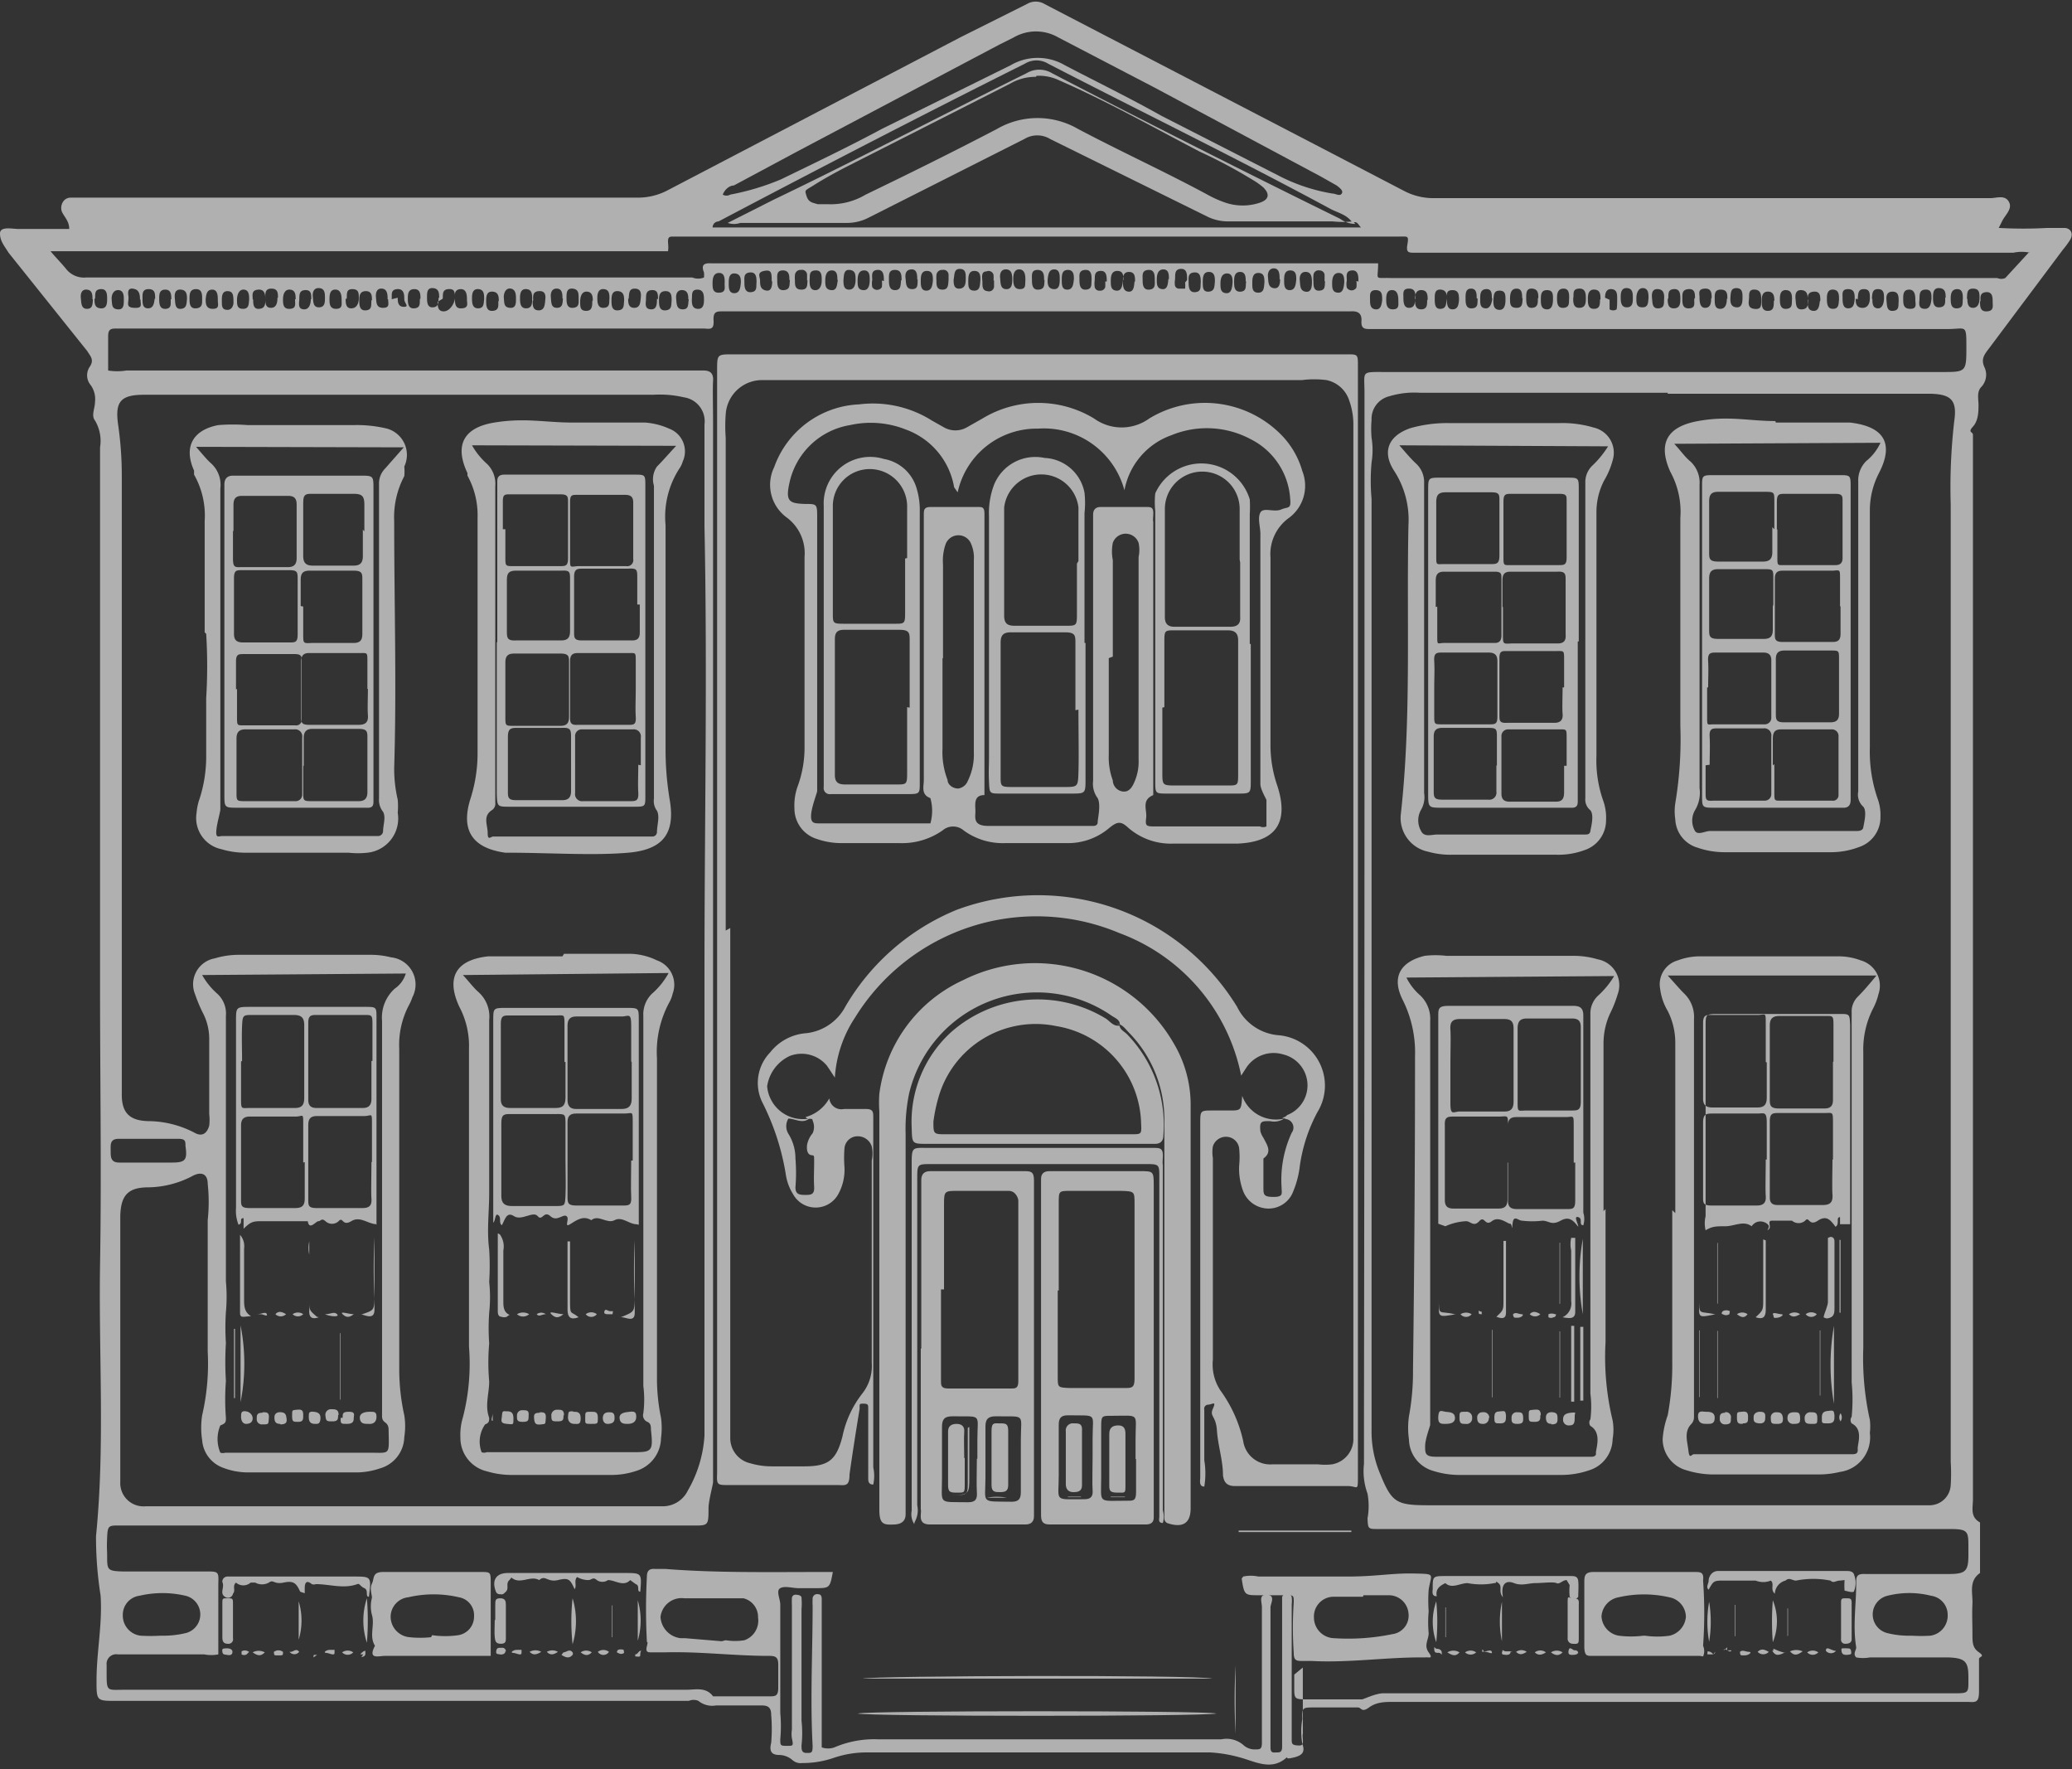 <svg id="Layer_1" data-name="Layer 1" xmlns="http://www.w3.org/2000/svg" width="41" height="35" viewBox="0 0 41 35"><rect x="0" y="0" width="41" height="35" fill="#333333" stroke="none"/><defs><style>.cls-1{opacity:0.61;}.cls-2{fill:#fff;}</style></defs><title>Artboard 1</title><g class="cls-1"><path class="cls-2" d="M39.57,4.51a8.47,8.47,0,0,0,.93,0c.12,0,.23,0,.35,0s.19.11.11.24a1.88,1.88,0,0,1-.14.19L39.36,6.89c-.09.12-.17.21-.09.38a.35.35,0,0,1-.06.38c-.1.1-.06.24-.06.36s0,.31-.11.43,0,.1,0,.16,0,.15,0,.23q0,10.41,0,20.83c0,.17-.06.35.14.46,0,0,0,.05,0,.08,0,.29,0,.58,0,.87,0,0,0,0,0,.05-.23.16-.14.4-.15.61s0,.39,0,.58,0,.29.13.38,0,.08,0,.13c0,.21,0,.42,0,.64s-.06.22-.21.21H27.58c-.17,0-.34,0-.49.11s-.15,0-.22,0H26c-.22,0-.24,0-.23.23a1.42,1.42,0,0,0,0,.49c.06.16,0,.23-.17.27s-.11,0-.14,0c-.3.27-.62.08-.92,0a2.76,2.76,0,0,0-.59-.1H17.11a2,2,0,0,0-.62.11,1.91,1.91,0,0,1-.62.1.24.24,0,0,1-.19-.06.41.41,0,0,0-.26-.1c-.16,0-.2-.08-.16-.24a3.21,3.21,0,0,0,0-.55c0-.14-.05-.19-.19-.19h-.9a.43.43,0,0,1-.35-.09.24.24,0,0,0-.19,0H2.3c-.39,0-.39,0-.39-.4,0-.57.12-1.12.08-1.69a7.34,7.34,0,0,1-.09-1.17c.18-1.8.05-3.6.08-5.39s0-3.59,0-5.38V14.23q0-2.69,0-5.38a.79.79,0,0,0-.1-.53c-.08-.1,0-.24,0-.37a.47.47,0,0,0-.1-.35.3.3,0,0,1,0-.35c.09-.14,0-.21-.05-.3L.17,5C.09,4.87,0,4.77,0,4.62s.24-.09.37-.09h1c0-.15-.09-.23-.14-.33s0-.28.16-.29H12.61a1.26,1.26,0,0,0,.61-.15L19,.74,20.32.08a.34.34,0,0,1,.35,0l5.41,2.81,1.69.88a1.25,1.25,0,0,0,.61.15h11c.13,0,.29-.07.37.07s-.07.26-.13.38l-.07.14m-12.8-.12h0c-.1-.14-.27-.18-.41-.25-1.85-1-3.74-1.92-5.6-2.88a.44.44,0,0,0-.46,0c-2,1-4.05,2.06-6.06,3.12,0,0-.11,0-.12.12H26.93c-.05-.05-.08-.14-.16-.09M25.61,33.13c0,.08,0,.16,0,.24,0,.24,0,.25.25.25h.93c.06,0,.13,0,.16,0s.27-.12.42-.12H38.64c.33,0,.31,0,.31-.31s-.05-.39-.41-.4H37a.74.74,0,0,1-.27,0c-.07-.07,0-.14,0-.2-.07-.42,0-.84,0-1.26,0-.13,0-.2.18-.19h1.65c.34,0,.39-.06.39-.38,0,0,0-.1,0-.14,0-.32,0-.37-.36-.37H27.28c-.21,0-.21,0-.22-.21a1.36,1.36,0,0,0,0-.49,1.3,1.3,0,0,1-.07-.59c0-.31,0-.62,0-.93Q27,21,27,14.1c0-2.11,0-4.22,0-6.33,0-.44-.08-.41.42-.41h11c.48,0,.49,0,.49-.48s0-.37-.38-.37H27.12c-.11,0-.19,0-.18-.16s-.08-.2-.22-.19H14.31c-.13,0-.2,0-.19.18s-.06.17-.18.16H2.31c-.1,0-.17,0-.17.15s0,.45,0,.68a1.11,1.11,0,0,0,.36,0H13.92c.15,0,.2.07.19.21s0,.54,0,.81c0,6.48,0,13,0,19.44,0,.43,0,.87,0,1.3,0,.08,0,.18,0,.23s-.08.33-.09.5c0,.39,0,.36-.38.36H2.36c-.21,0-.23,0-.24.24s0,.23,0,.35c0,.29,0,.31.31.32H4.08c.24,0,.25,0,.24.24,0,.46,0,.93,0,1.4a.72.72,0,0,1-.28,0H2.33a.19.19,0,0,0-.22.21s0,.1,0,.14c0,.4,0,.35.36.35H13.58c.18,0,.39-.06.53.13,0,0,.07,0,.11,0h1c.12,0,.18,0,.18-.17s0-.31,0-.46-.06-.17-.18-.17c-.69,0-1.38-.09-2.07-.07H12.9c-.08,0-.13,0-.1-.12s0-.06,0-.1a12.12,12.12,0,0,1,0-1.27c0-.13.05-.17.17-.16h.2c1,.08,2.06.06,3.09.06.07,0,.15,0,.22,0-.06.32-.06.32-.36.32H15.8c-.12,0-.27-.05-.36,0s0,.21,0,.33c0,.71,0,1.43,0,2.14a2.85,2.85,0,0,1,0,.52c0,.12,0,.13.13.13s.13,0,.1-.15a.53.53,0,0,1,0-.17q0-1.23,0-2.46a1.43,1.43,0,0,1,0-.14.07.07,0,0,1,.08-.07s.11,0,.11.06a1.38,1.38,0,0,1,0,.23q0,1.1,0,2.2a2.21,2.21,0,0,1,0,.49c0,.08,0,.15.1.15s.12,0,.12-.14c-.05-.92,0-1.85,0-2.78a.88.88,0,0,1,0-.12.09.09,0,0,1,.11-.1c.06,0,.07.05.07.1v0c0,1,0,1.94,0,2.93a.38.38,0,0,0,.25,0,2,2,0,0,1,.86-.16h6.8a.51.51,0,0,1,.43.11.33.33,0,0,0,.24.09c.09,0,.13,0,.13-.13,0-.9,0-1.79,0-2.69,0-.09-.07-.25.1-.24s.08.16.07.24c0,.93,0,1.85,0,2.78,0,.12.06.1.12.1s.11,0,.11-.11c0-.93,0-1.85,0-2.78,0-.06,0-.12,0-.17a.07.07,0,0,1,.08-.07c.05,0,.1,0,.11.06a.57.57,0,0,1,0,.14c0,.89,0,1.77,0,2.66,0,.09,0,.12.1.13s.13,0,.12-.12,0-.08,0-.12c0-.43,0-.87,0-1.3M33,7.77H28.09a1.7,1.7,0,0,0-.6.07.46.46,0,0,0-.35.47,2,2,0,0,0,0,.35,1.53,1.53,0,0,1,0,.49,4,4,0,0,0,0,.72q0,9.21,0,18.42a2.14,2.14,0,0,0,.15.82c.25.62.32.67,1,.67h9.89a.42.42,0,0,0,.42-.4,3.64,3.64,0,0,0,0-.46q0-9.47,0-18.94a11.45,11.45,0,0,1,.07-1.65c.06-.41-.06-.53-.47-.54H33M2.41,15.28q0,3,0,6c0,.13,0,.25,0,.38,0,.36.16.51.52.52a2,2,0,0,1,.92.23c.16.09.25,0,.29-.14a1,1,0,0,0,0-.23q0-.75,0-1.5a1.12,1.12,0,0,0-.11-.47,2.92,2.92,0,0,1-.17-.4.52.52,0,0,1,.39-.71,1.65,1.65,0,0,1,.49-.07H7.31a1.66,1.66,0,0,1,.43.05.54.54,0,0,1,.42.79,1,1,0,0,1-.07.16,1.68,1.68,0,0,0-.19.86c0,.66,0,1.33,0,2q0,2.18,0,4.37A4.23,4.23,0,0,0,8,28a1.37,1.37,0,0,1,0,.43.66.66,0,0,1-.48.62,1.47,1.47,0,0,1-.45.08H4.9a1.37,1.37,0,0,1-.48-.09A.63.63,0,0,1,4,28.49,1.61,1.61,0,0,1,4,28a4.51,4.51,0,0,0,.11-1.26c0-.87,0-1.73,0-2.6a3.34,3.34,0,0,0,0-.72c0-.2-.13-.25-.31-.15a1.92,1.92,0,0,1-.86.22c-.41,0-.55.16-.56.57,0,0,0,.1,0,.14q0,2.46,0,4.92c0,.07,0,.14,0,.2a.46.46,0,0,0,.5.48H13.12a.55.55,0,0,0,.49-.31,2.47,2.47,0,0,0,.33-1.09c0-2.55,0-5.11,0-7.66,0-.5,0-1,0-1.5,0-2.94.06-5.88,0-8.82,0-.24,0-.48,0-.72,0-.43,0-.87,0-1.3a.48.48,0,0,0-.41-.54,2.08,2.08,0,0,0-.6-.05H2.85c-.47,0-.58.14-.51.61a7,7,0,0,1,.07,1q0,2.94,0,5.87M40.17,5a.77.77,0,0,0-.33,0H28c-.13,0-.18,0-.15-.17s0-.15-.15-.15H13.33c-.08,0-.12,0-.11.13s0,.11,0,.16H1l0,0,0,0c.09.11.2.22.3.34a.45.45,0,0,0,.4.18h12a.31.31,0,0,0,.23,0,.49.49,0,0,0,0-.1c-.06-.15,0-.19.15-.18H27.08c.06,0,.14,0,.19,0,0,.35-.09.28.25.29h12a.2.2,0,0,0,.16,0l.46-.5M4,19.29a1.42,1.42,0,0,0,.3.37.53.53,0,0,1,.17.44c0,.38,0,.77,0,1.16s0,.77,0,1.16,0,.77,0,1.16,0,.75,0,1.13c0,.21,0,.42,0,.64a3.29,3.29,0,0,1,0,.61,4.79,4.79,0,0,0,0,.61,6.16,6.16,0,0,0,0,.75,4.84,4.84,0,0,0,0,.73c0,.08,0,.11-.11.15a.69.69,0,0,0,0,.54.18.18,0,0,0,.1,0H7.31c.41,0,.39.06.38-.42,0-.07,0-.13-.07-.18s-.06-.11-.06-.18c0-.74,0-1.48,0-2.21s0-1.19,0-1.79c0-1.25,0-2.51,0-3.76a.77.77,0,0,1,.25-.64.56.56,0,0,0,.22-.3ZM14.3,3.85a.15.15,0,0,0,.15,0,4.94,4.94,0,0,0,1-.3c.68-.33,1.35-.65,2-1L20,1.29a1.06,1.06,0,0,1,1.07,0c.63.33,1.27.64,1.91,1l2.39,1.22a3.58,3.58,0,0,0,1,.32c.06,0,.14.06.18,0s-.05-.12-.1-.16l-.3-.17L22.86,1.74l-1.92-1a.88.88,0,0,0-.88,0l-.28.14L15.77,3l-1.25.67c-.09,0-.2.09-.23.22m.07,28.56a1.15,1.15,0,0,0,.37,0A.41.41,0,0,0,15,32a.38.38,0,0,0-.29-.38l-.17,0c-.32,0-.63,0-1,0a.42.42,0,0,0-.47.37.45.45,0,0,0,.4.42h.09l.72.06M3.18,32.36a1.92,1.92,0,0,0,.49-.05.38.38,0,0,0,0-.74,2,2,0,0,0-.91,0,.38.38,0,0,0-.33.39.4.4,0,0,0,.35.4,3.53,3.53,0,0,0,.4,0m34.65,0a2.93,2.93,0,0,0,.37,0,.4.4,0,0,0,.34-.41.38.38,0,0,0-.33-.38,1.76,1.76,0,0,0-.86,0,.38.38,0,0,0,0,.74,1.74,1.74,0,0,0,.46.05M2.94,23H3.4c.27,0,.31-.05.27-.33,0-.09,0-.14-.14-.14H2.35c-.18,0-.16.12-.16.24s0,.23.17.23h.57M15.62,5.54c0-.08,0-.19-.13-.19s-.11.11-.11.19,0,.21.13.2.11-.1.12-.2m.39,0c0,.08,0,.19.1.2s.14-.09.14-.19,0-.21-.13-.2-.1.11-.11.19m.55,0c0-.08,0-.19-.11-.19s-.13.11-.13.2,0,.18.12.19.11-.12.13-.2m.63,0c0-.08,0-.19-.11-.19s-.13.1-.13.2,0,.18.11.19.13-.11.13-.2m.63,0c0-.09,0-.2-.13-.2s-.12.1-.12.19,0,.21.12.21.11-.1.12-.19m.63,0c0-.09,0-.19-.12-.19s-.12.12-.12.2,0,.19.11.19.12-.11.13-.2m.31,0s0-.07,0-.11a.1.1,0,0,0-.12-.1.11.11,0,0,0-.12.1.65.65,0,0,0,0,.11c0,.09,0,.18.12.18s.11-.1.12-.19m.63,0c0-.08,0-.18-.12-.18s-.12.12-.12.21,0,.18.12.18.11-.12.12-.21m.63,0c0-.08,0-.2-.11-.21s-.14.08-.13.17,0,.21.11.22.13-.08.13-.18m.63,0c0-.09,0-.2-.13-.2s-.11.11-.11.19,0,.21.13.2.11-.1.12-.19m.06,0c0,.07,0,.17.12.18s.12-.12.12-.2,0-.19-.11-.19-.12.11-.13.21m.87,0c0-.09,0-.21-.13-.2s-.11.11-.11.19,0,.21.13.2.1-.11.11-.19m.63,0c0-.08,0-.18-.12-.18s-.13.11-.13.2,0,.18.11.19.12-.11.13-.21m.63,0c0-.09,0-.21-.13-.2s-.11.11-.11.19,0,.21.13.2.11-.11.11-.19m.64,0c0-.11,0-.23-.13-.22s-.1.13-.11.22a.35.35,0,0,0,0,.11.08.08,0,0,0,.08.06s.1,0,.12,0a.49.49,0,0,0,0-.12m.31,0c0-.09,0-.21-.13-.2s-.11.11-.11.19,0,.21.13.2.1-.11.11-.19m.63,0c0-.07,0-.18-.11-.18s-.13.11-.13.2,0,.18.11.19.12-.11.13-.21m.63,0c0-.09,0-.19-.12-.19s-.12.12-.12.21,0,.18.12.18.11-.12.12-.2m.94,0c0-.08,0-.2-.11-.21s-.14.08-.13.17,0,.2.11.22.13-.08.13-.18m.64,0c0-.08,0-.19-.11-.19s-.13.11-.13.2,0,.18.11.19.12-.11.13-.2m-12.26,0c0-.08,0-.19-.11-.19s-.13.1-.13.2,0,.2.14.19.09-.12.1-.2m.63,0c0-.09,0-.21-.13-.2s-.11.11-.11.19,0,.21.13.2.1-.11.11-.19m-.31,0c0-.07,0-.17-.12-.18s-.12.12-.12.2,0,.19.11.19.12-.11.13-.21m-6,.38c0,.08,0,.19.12.19S9,6,9,5.89s0-.18-.13-.17-.1.12-.11.19m7.21-.36s0-.07,0-.11a.1.1,0,0,0-.12-.1.11.11,0,0,0-.12.1.56.56,0,0,0,0,.11c0,.09,0,.18.13.18s.11-.1.12-.19m.71,0c0,.08,0,.19.11.19s.13-.11.13-.2,0-.18-.12-.19-.11.12-.12.2m-8,.35c0-.08,0-.18-.12-.19s-.12.09-.12.18,0,.21.12.2.1-.11.11-.19m9.47-.36c0-.08,0-.21-.12-.2s-.12.11-.11.19,0,.2.13.2.1-.11.11-.19m.71,0c0,.08,0,.19.12.18s.12-.12.12-.21,0-.18-.12-.18-.1.13-.12.21m-11,.36c0,.07,0,.18.12.18S8,6,8,5.92s0-.21-.14-.2-.1.12-.11.2m-.08,0c0-.08,0-.2-.11-.21s-.13.09-.12.18,0,.2.14.2.1-.09.1-.17m13.57-.4c0-.07,0-.18-.12-.18s-.12.11-.12.2,0,.19.11.19.12-.11.13-.21m1.88,0c0-.08,0-.19-.11-.19s-.13.11-.13.2,0,.18.11.19.11-.12.12-.2m2.2,0c0-.08,0-.2-.1-.21s-.14.08-.13.17,0,.2.11.22.13-.08.13-.17m.32,0c0-.08,0-.18-.12-.18s-.12.12-.12.2,0,.19.11.19.12-.11.13-.21M1.83,5.92c0-.08,0-.18-.11-.19s-.13.09-.12.17,0,.21.12.21.11-.1.12-.19m.61,0c0-.06,0-.17-.1-.18s-.15.09-.14.19,0,.18.12.19.12-.09.12-.19m.32,0c0-.06,0-.18-.1-.21s-.15,0-.13.13-.07.23.11.24.13-.06.13-.17m.61,0c0-.08,0-.19-.12-.19s-.12.1-.12.18,0,.21.13.2.09-.12.1-.19m.32,0c0-.08,0-.18-.12-.19s-.13.09-.12.18,0,.21.12.2.11-.11.12-.19m.37,0c0,.08,0,.19.14.19s.1-.09.1-.17,0-.21-.11-.21-.12.1-.13.19m.86,0c0-.07,0-.18-.1-.19s-.14.1-.14.2,0,.18.12.18.11-.1.12-.18m.08,0c0,.08,0,.19.12.18s.12-.1.12-.18,0-.21-.14-.2S5,5.84,5,5.92m.85,0c0-.08,0-.18-.11-.19s-.14.1-.14.19,0,.2.14.19.09-.12.1-.19m.32,0c0-.1,0-.19-.13-.18s-.1.13-.11.22,0,.16.1.16.13-.11.13-.2m.37,0c0,.08,0,.19.13.19s.11-.09.11-.16,0-.21-.11-.22-.13.08-.13.18m.32,0c0,.08,0,.19.11.19S7.1,6,7.1,5.9s0-.18-.13-.18-.1.11-.11.19m31.36,0c0-.1,0-.19-.13-.18s-.1.13-.11.22,0,.16.11.16.12-.12.13-.2m-.56,0c0,.1,0,.2.14.2s.1-.1.1-.17,0-.21-.12-.21-.12.1-.12.18m-.61,0c0,.08,0,.18.1.19s.13-.11.13-.2,0-.18-.12-.18-.11.1-.12.19m-.32,0c0,.07,0,.17.12.18S37,6,37,5.9s0-.18-.12-.18-.11.1-.12.2m-.06,0c0-.1,0-.2-.13-.2s-.11.09-.11.17,0,.21.11.21.12-.09.13-.18m-.31,0c0-.08,0-.18-.11-.19s-.13.08-.13.17,0,.21.12.21.11-.1.12-.18m-.62,0c0-.08,0-.18-.12-.19s-.13.09-.12.18,0,.21.13.2.11-.11.12-.19m-.32,0c0-.08,0-.18-.11-.19s-.13.08-.13.17,0,.21.13.2.1-.11.11-.19m-.61,0c0-.07,0-.18-.12-.19s-.12.07-.12.15-.05.21.1.23.14-.07.14-.18m-3,0c0,.07,0,.14,0,.19a.13.13,0,0,0,.14,0C32,6.05,32,6,32,5.91s0-.18-.11-.19-.13.09-.13.17m.55,0c0-.08,0-.18-.11-.19s-.13.08-.13.17,0,.21.12.21.12-.1.12-.19m.31,0c0-.07,0-.18-.1-.19s-.14.1-.14.2,0,.18.12.18.11-.1.12-.18m.31,0c0-.07,0-.17-.12-.18s-.13.09-.12.18,0,.21.13.2.1-.11.11-.2m1.31,0c0,.07,0,.17.12.18s.12-.12.12-.2,0-.18-.12-.18-.11.1-.12.2m-.37,0c0-.09,0-.2-.14-.19s-.1.1-.1.17,0,.21.11.21.12-.1.12-.19m-.32,0c0-.09,0-.19-.13-.18s-.12.1-.12.19,0,.2.14.19.08-.13.1-.2m-2.4,0c0,.08,0,.19.12.19s.13-.09.13-.18,0-.21-.14-.2-.09.12-.11.19m-.08,0c0-.08,0-.19-.11-.19s-.13.09-.13.18,0,.21.13.2.1-.11.11-.19m-.61,0c0-.08,0-.18-.12-.19s-.12.09-.12.18,0,.21.12.2.11-.11.11-.19m-.31,0c0-.08,0-.19-.11-.19s-.13.1-.13.2,0,.18.13.18.11-.11.12-.19m-.61,0c0-.09,0-.19-.12-.18s-.11.13-.11.21,0,.16.1.17.13-.11.14-.2m-.31,0c0-.08,0-.19-.11-.19S29,5.81,29,5.9s0,.21.13.2.1-.11.11-.19m-.61,0c0-.07,0-.17-.12-.18s-.12.09-.12.18,0,.21.12.2.1-.11.12-.2m-.62,0c0-.1,0-.2-.13-.2s-.11.09-.11.17,0,.21.11.21S28,6,28,5.92m-.57,0c0,.08,0,.2.13.2s.11-.09.11-.16,0-.21-.11-.22-.13.08-.13.18m-13.74,0c0,.08,0,.18.11.19s.13-.08.13-.17,0-.21-.13-.21-.1.11-.11.19m-.07,0c0-.06,0-.17-.11-.18s-.14.08-.13.17,0,.21.13.21.1-.11.12-.2m-.61,0c0-.1,0-.19-.13-.18s-.1.13-.11.22,0,.16.11.16S13,6,13,5.91m-.57,0c0,.07,0,.18.12.18s.12-.11.13-.2,0-.18-.12-.18-.11.1-.12.2m-.38,0c0-.08,0-.18-.11-.19s-.13.09-.13.17,0,.21.13.2.1-.11.11-.19m-.61,0c0-.09,0-.18-.12-.19s-.12.09-.12.18,0,.21.13.2.11-.11.11-.19m-.32,0c0-.07,0-.18-.1-.19s-.14.07-.13.17,0,.21.12.21.11-.1.12-.18m-.61,0c0-.08,0-.18-.11-.19s-.13.08-.13.17,0,.21.12.21.12-.1.12-.19m-.32,0c0-.07,0-.18-.1-.2s-.15.09-.14.19,0,.18.12.19.12-.09.12-.18m28.72,0c0,.06,0,.18.11.18s.13-.11.13-.2,0-.18-.13-.18-.11.11-.12.2m-.08,0c0-.08,0-.19-.11-.19s-.13.09-.13.18,0,.21.13.2.1-.11.11-.19M4,5.91c0-.08,0-.19-.12-.19s-.13.09-.13.18,0,.21.13.2S4,6,4,5.91m5.58,0c0-.08,0-.18-.11-.19s-.13.08-.13.17,0,.21.12.21.11-.1.12-.18M9,5.84c0,.17,0,.27.14.26s.1-.1.1-.17,0-.21-.12-.21S9,5.82,9,5.84m6.27-.27c0-.17,0-.24-.15-.21s-.08.12-.08.19,0,.16.09.19.15,0,.15-.18m2.21,0c0-.1,0-.23-.13-.22s-.1.12-.1.2a.35.35,0,0,0,0,.14.11.11,0,0,0,.19,0,.52.52,0,0,0,0-.13m2.21,0a.77.77,0,0,0,0-.11.1.1,0,0,0-.14-.07c-.12,0-.08.14-.08.22s0,.16.1.17a.1.1,0,0,0,.13-.09s0-.08,0-.12m.62,0c0-.08,0-.21-.11-.22s-.13.1-.13.18,0,.21.13.21.1-.09.11-.17m18.21.34c0-.08,0-.18-.12-.19s-.13.09-.13.18,0,.21.13.2.11-.11.11-.19m-32.06,0c0-.08,0-.18-.11-.19s-.14.08-.13.17,0,.21.12.21.12-.1.12-.19m-.93,0c0-.09,0-.18-.13-.18s-.12.1-.12.19,0,.19.11.19.13-.1.13-.2M4.62,6c0-.15,0-.24-.12-.24s-.11.13-.11.21,0,.16.11.16S4.62,6,4.62,6M3.07,5.91c0-.1,0-.19-.13-.19s-.12.1-.12.19,0,.19.11.19.12-.11.13-.19m31.12,0c0-.09,0-.18-.13-.18s-.12.1-.12.19,0,.19.11.19.13-.11.13-.2m-25.85,0c0-.08,0-.19-.12-.19s-.13.09-.13.18,0,.21.13.2.1-.11.11-.19m-6.44,0c0,.09,0,.18.12.19s.13-.09.13-.18,0-.21-.13-.2-.1.11-.11.19m25-.34c0-.1,0-.23-.13-.22s-.1.12-.1.2a.35.35,0,0,0,0,.14.11.11,0,0,0,.19,0,.51.51,0,0,0,0-.13m-.63,0s0-.08,0-.13a.1.1,0,0,0-.1-.08.1.1,0,0,0-.12.1.65.65,0,0,0,0,.12c0,.08,0,.19.12.18s.1-.09.11-.18m-1.57,0c0-.08,0-.19-.11-.19s-.12.1-.12.19,0,.21.13.2.09-.12.11-.2m-.62,0c0-.08,0-.19-.12-.19s-.12.12-.12.21,0,.19.12.18.11-.11.12-.2m-1.58,0c0-.09,0-.19-.12-.19s-.12.11-.12.19,0,.19.11.2.11-.12.12-.2M33,5.91c0,.08,0,.19.12.19s.13-.09.13-.18,0-.21-.13-.2-.1.11-.11.19M21.9,5.57c0-.1,0-.22-.13-.21s-.1.12-.11.2a.5.5,0,0,0,0,.11.09.09,0,0,0,.1.08.1.1,0,0,0,.11-.07,1,1,0,0,0,0-.11m9.8.35c0-.08,0-.18-.11-.19s-.14.07-.14.17,0,.21.12.21.12-.09.12-.18m-1.17,0c0,.08,0,.18.11.19s.13-.1.13-.2,0-.18-.12-.18-.12.1-.12.19m-2.24,0c0-.08,0-.18-.11-.19s-.14.07-.14.17,0,.21.12.21.12-.09.12-.18m1.31,0c0,.08,0,.18.11.19s.13-.1.13-.2,0-.18-.12-.18-.11.1-.12.19m-.68,0c0-.1,0-.2-.13-.2s-.11.09-.11.17,0,.21.11.21.12-.09.13-.18m-21.51,0c0-.08,0-.18-.12-.18s-.13.09-.13.18,0,.21.13.2.1-.11.11-.2m20,0c0-.11,0-.2-.13-.2s-.11.11-.11.19,0,.18.11.19.12-.11.13-.18m-14.06,0c0-.08,0-.18-.12-.18s-.13.09-.13.18,0,.21.13.2.11-.11.12-.19m21.82,0c0-.06,0-.17-.11-.18s-.14.07-.14.17,0,.21.12.21.12-.09.12-.2m-22.75,0c0-.08,0-.18-.12-.19s-.13.09-.13.18,0,.21.13.2.11-.11.12-.19m-.62,0c0-.06,0-.17-.11-.18s-.14.1-.14.2,0,.18.12.18.12-.1.12-.2m-1.18,0c0,.09,0,.19.12.19s.12-.12.13-.21,0-.18-.13-.17-.11.11-.11.19m25.47,0c0-.09,0-.19-.13-.18s-.12.1-.12.19,0,.18.11.19.12-.11.13-.19m3.17,0c0,.1,0,.21.14.2s.11-.11.11-.19,0-.2-.13-.19-.11.11-.11.18m-29.32,0c0-.08,0-.18-.12-.19s-.13.09-.13.18,0,.21.13.2.11-.11.11-.19m27.71,0c0-.09,0-.19-.12-.19s-.13.09-.12.18,0,.21.13.2.1-.11.11-.19"/><path class="cls-2" d="M25.37,22.11s.06,0,.1-.05a.63.63,0,0,0-.08-1.2.65.65,0,0,0-.72.25l-.11.17a3.8,3.8,0,0,0-2.41-2.82,4.22,4.22,0,0,0-5.23,1.67,2.42,2.42,0,0,0-.4,1.19c-.06-.09-.11-.17-.16-.24a.65.65,0,0,0-.73-.19.79.79,0,0,0-.45.6.71.71,0,0,0,.83.64c-.13.11-.28,0-.41,0a.29.29,0,0,0,0,.3.92.92,0,0,1,.14.49,3.49,3.49,0,0,1,0,.57c0,.14.08.15.19.15s.19,0,.18-.16,0-.33,0-.49,0-.12-.07-.14-.08-.12-.07-.2a.5.5,0,0,1,.11-.23.3.3,0,0,0,0-.25c0-.07-.09,0-.14-.07a.77.77,0,0,0,.47-.37.24.24,0,0,0,.29.21c.14,0,.29,0,.43,0s.15.05.15.16q0,.46,0,.93,0,3,0,6a.81.81,0,0,1,0,.34c-.11,0-.1-.09-.1-.15,0-.43,0-.87,0-1.3,0,0,0,0,0-.06s0-.09-.09-.09-.08,0-.08.1c-.07.43-.14.87-.2,1.3,0,.25-.09.21-.25.21H14.42c-.23,0-.24,0-.23-.24q0-3.37,0-6.74,0-1.85,0-3.7,0-4.9,0-9.81c0-.52,0-1,0-1.56,0-.32,0-.32.31-.32H26.65c.22,0,.22,0,.22.23,0,.41,0,.83,0,1.24q0,9.85,0,19.7c0,.33,0,.65,0,1s0,.22-.2.22H24.44c-.16,0-.22-.07-.24-.21,0-.3-.1-.59-.12-.89s-.15-.27-.08-.43,0-.09-.09-.08a.08.08,0,0,0-.08.1c0,.33,0,.65,0,1a1.58,1.58,0,0,1,0,.52c-.11,0-.08-.12-.08-.18,0-.47,0-.94,0-1.42q0-2.79,0-5.58c0-.26,0-.26.25-.26h.32c.24,0,.24,0,.26-.29a.71.71,0,0,0,.83.45.36.36,0,0,1-.28.05c-.17,0-.21,0-.19.2a.44.44,0,0,0,.06.13c.07.14.18.28,0,.41,0,0,0,.09,0,.14s0,.29,0,.43,0,.19.2.19.16-.07.16-.18a2.22,2.22,0,0,1,.2-1.09.17.17,0,0,0-.11-.27m-11-3.78h0q0,5,0,9.95s0,.1,0,.14a.51.51,0,0,0,.4.5,1.48,1.48,0,0,0,.43.06h.64c.48,0,.63-.13.75-.59a2.05,2.05,0,0,1,.4-.86.88.88,0,0,0,.18-.6q0-2,0-4a.67.67,0,0,0,0-.28.29.29,0,0,0-.29-.2.26.26,0,0,0-.25.24,2.39,2.39,0,0,0,0,.37,1,1,0,0,1-.12.53.51.51,0,0,1-.9,0,1,1,0,0,1-.14-.38,4.83,4.83,0,0,0-.46-1.42.87.87,0,0,1,.15-1,1,1,0,0,1,.72-.38,1,1,0,0,0,.77-.53A4.55,4.55,0,0,1,18.93,18a4.62,4.62,0,0,1,5.55,1.92,1,1,0,0,0,.81.56A1,1,0,0,1,26.07,22a3.18,3.18,0,0,0-.35,1.07,1.86,1.86,0,0,1-.13.5.52.52,0,0,1-.49.34.54.54,0,0,1-.51-.37,1.26,1.26,0,0,1-.07-.48,1.67,1.67,0,0,0,0-.34.26.26,0,0,0-.26-.23.27.27,0,0,0-.26.19.7.7,0,0,0,0,.23c0,.18,0,.37,0,.55q0,1.72,0,3.44a.93.93,0,0,0,.15.61,2.67,2.67,0,0,1,.45,1,.54.54,0,0,0,.58.46c.3,0,.6,0,.9,0a1.19,1.19,0,0,0,.28,0,.51.51,0,0,0,.42-.52c0-.13,0-.27,0-.4q0-9.41,0-18.83c0-.28,0-.56,0-.84a1.4,1.4,0,0,0-.08-.45.6.6,0,0,0-.45-.41,1.9,1.9,0,0,0-.49,0H15.1a.72.72,0,0,0-.74.68,3.08,3.08,0,0,0,0,.46q0,4.87,0,9.75"/><path class="cls-2" d="M22.16,20.27c0-.1-.1-.13-.17-.18a2.6,2.6,0,0,0-4,1.54,3.45,3.45,0,0,0-.07.8q0,3.67,0,7.35c0,.06,0,.12,0,.17s0,.2-.22.21-.3,0-.3-.3q0-3.93,0-7.87a2.44,2.44,0,0,1,0-.35,2.88,2.88,0,0,1,1.66-2.25,3.17,3.17,0,0,1,4.17,1.26,2.37,2.37,0,0,1,.33,1.18c0,.84,0,1.68,0,2.52q0,2.54,0,5.09c0,.13,0,.27,0,.4,0,.29-.15.39-.44.3a.1.1,0,0,1-.08-.1c0-.08,0-.15,0-.23q0-3.83,0-7.66a2.45,2.45,0,0,0-.7-1.72c-.07-.07-.13-.17-.25-.18Z"/><path class="cls-2" d="M20.6,26.63q0-1.55,0-3.09c0-.07,0-.14,0-.2s0-.17.17-.17h1.79c.26,0,.27,0,.27.28,0,.62,0,1.23,0,1.85q0,2.27,0,4.54c0,.06,0,.12,0,.17s0,.15-.16.15H20.77c-.16,0-.17-.09-.17-.2,0-.55,0-1.1,0-1.65s0-1.12,0-1.68m.33-1.1c0,.57,0,1.14,0,1.7,0,.22,0,.22.23.23h1.1c.13,0,.19,0,.19-.18s0-.5,0-.75q0-1.36,0-2.71c0-.25,0-.25-.26-.26h-1c-.24,0-.24,0-.24.24,0,.58,0,1.15,0,1.73m1.52,3.34h0c0-.13,0-.27,0-.4,0-.53.1-.46-.48-.46-.19,0-.2,0-.2.22s0,.67,0,1c0,.53-.08.46.52.46.12,0,.17,0,.17-.17s0-.44,0-.66m-.86,0h0c0-.14,0-.27,0-.41,0-.51.11-.44-.49-.45-.14,0-.18.06-.18.19,0,.35,0,.69,0,1,0,.53-.11.47.51.47.13,0,.17-.06.16-.18s0-.44,0-.67"/><path class="cls-2" d="M18.23,26.68V23.56c0-.07,0-.14,0-.2s0-.19.18-.19h1.85c.13,0,.2,0,.2.18s0,.13,0,.2q0,3.15,0,6.3s0,.1,0,.14,0,.17-.17.17H18.4c-.14,0-.19-.06-.18-.19s0-.08,0-.12V26.68Zm.39-1.17q0,.81,0,1.62c0,.07,0,.13,0,.2s0,.14.14.14H20c.09,0,.15,0,.15-.14s0-.13,0-.2q0-1.62,0-3.24s0-.1,0-.14-.05-.19-.19-.19h-1c-.27,0-.28,0-.28.27,0,.56,0,1.12,0,1.68m1.52,3.35h0c0-.12,0-.25,0-.37,0-.54.11-.46-.5-.47-.15,0-.2.06-.2.2,0,.34,0,.67,0,1,0,.54-.11.48.52.49.14,0,.18-.06.18-.19s0-.44,0-.66m-.86,0h0c0-.12,0-.25,0-.37,0-.54.11-.46-.5-.47-.16,0-.2.07-.2.21,0,.34,0,.67,0,1,0,.55-.09.48.52.49.15,0,.18-.07.17-.2s0-.44,0-.66"/><path class="cls-2" d="M22.15,20.26c0,.11.09.14.15.2a2.57,2.57,0,0,1,.72,2c0,.12-.06.17-.17.17H18.36c-.32,0-.31,0-.32-.32a2.4,2.4,0,0,1,.78-1.89,2.59,2.59,0,0,1,3.06-.27c.08.05.15.16.27.14h0M20.5,22.44h1.88c.21,0,.21,0,.2-.21a2,2,0,0,0-1.68-1.93,2,2,0,0,0-2.33,1.41,3.25,3.25,0,0,0-.1.48c0,.23,0,.25.21.25H20.5"/><path class="cls-2" d="M24.6,31.19a.71.71,0,0,1,.3,0c.59,0,1.18,0,1.76,0s.88-.07,1.32-.06.34,0,.29.32a3,3,0,0,0,0,.43,2.29,2.29,0,0,0,0,.43c0,.13-.1.24,0,.38s0,.09-.07.1h-.09c-.72,0-1.44.11-2.16.07h-.17c-.12,0-.18,0-.18-.16a7.41,7.41,0,0,1,0-1c0-.12,0-.14-.11-.14h-.58c-.28,0-.29,0-.34-.33m2.4.36c-.2,0-.4,0-.6,0A.39.39,0,0,0,26,32a.41.41,0,0,0,.4.41,4.33,4.33,0,0,0,1.15-.08.37.37,0,0,0,.32-.42.39.39,0,0,0-.39-.35c-.16,0-.33,0-.5,0"/><path class="cls-2" d="M18.09,30.15a.35.35,0,0,1-.05-.26q0-3.41,0-6.82c0-.4,0-.36.36-.36h4.42c.13,0,.2,0,.19.18s0,.12,0,.17q0,3.41,0,6.82a.44.44,0,0,1,0,.25c-.1,0-.07-.08-.07-.12,0-.32,0-.64,0-1q0-2.78,0-5.55c0-.06,0-.12,0-.17,0-.25,0-.26-.26-.26H18.43c-.28,0-.28,0-.28.3q0,3.22,0,6.45a.47.47,0,0,1-.05.33"/><path class="cls-2" d="M9.71,32.76H7.61c-.11,0-.34.08-.19-.2-.12-.19,0-.41-.06-.61a.66.66,0,0,1,0-.34c0-.07-.05-.18,0-.28s0-.23.22-.23H9.51c.2,0,.2,0,.2.22,0,.47,0,.95,0,1.44m-1.16-.41a1.81,1.81,0,0,0,.52,0,.37.37,0,0,0,.31-.37.36.36,0,0,0-.3-.38,2.2,2.2,0,0,0-1,0,.39.39,0,0,0-.35.4.41.41,0,0,0,.37.39,2,2,0,0,0,.43,0"/><path class="cls-2" d="M33.64,32.76H31.51c-.11,0-.15,0-.16-.16,0-.43,0-.86,0-1.28,0-.13,0-.22.18-.22h2c.12,0,.19,0,.17.17a9,9,0,0,1,0,1.29s.05.1,0,.21m-1.15-.41a1.72,1.72,0,0,0,.49,0,.42.42,0,0,0,.32-.37.4.4,0,0,0-.33-.39,2.24,2.24,0,0,0-1,0,.41.41,0,0,0-.34.38.41.41,0,0,0,.34.38,1.93,1.93,0,0,0,.49,0"/><path class="cls-2" d="M36.41,31.27c-.09,0-.12.06-.19,0a1.74,1.74,0,0,0-.68,0c-.08,0-.13-.07-.21,0a.28.28,0,0,0-.21.26c-.1-.09,0-.19-.08-.26a.4.4,0,0,1-.3,0h-.61c-.22,0-.22,0-.32.18-.06-.05,0-.12,0-.18s.05-.19.19-.19h2.52c.07,0,.15,0,.17.08a.44.44,0,0,1,0,.31c0,.06-.16,0-.19,0a1.31,1.31,0,0,1,0-.21"/><path class="cls-2" d="M5.94,31.49c-.08-.18-.14-.22-.33-.18s-.2-.07-.29,0a.28.28,0,0,1-.27,0s-.06,0-.09,0a.22.22,0,0,1-.29,0c-.08.07,0,.15-.06.22a.1.1,0,0,1-.16.06c-.11-.07,0-.19-.05-.29a.1.1,0,0,1,.1-.11H7c.35,0,.35,0,.3.4-.08,0,0-.13-.09-.17s-.09-.1-.14-.08c-.27.1-.55,0-.82,0a.11.11,0,0,1-.08,0c-.12-.1-.14,0-.14.08s0,.08,0,.1"/><path class="cls-2" d="M10.08,31.26c-.08.07,0,.16-.07.23s-.07.05-.12.05a.08.08,0,0,1-.08-.06c-.08-.21,0-.36.24-.36h2.31c.34,0,.34,0,.31.37-.08,0,0-.12-.09-.15l-.11-.08c-.13.14-.3,0-.44,0a.19.19,0,0,1-.22,0c-.08-.07-.1,0-.17,0a.46.46,0,0,1-.22-.06c-.07.07,0,.17-.05.24h0c-.09-.2-.12-.23-.33-.18s-.25-.11-.37,0c-.18-.1-.38.1-.55-.05"/><path class="cls-2" d="M31,31.26c-.08,0-.14.09-.2.06s-.29,0-.42,0-.27.06-.42,0-.27,0-.22.28c-.1-.12,0-.21-.09-.28s0,0-.08,0a1.4,1.4,0,0,1-.53,0c-.15,0-.31.12-.44,0-.1.05-.2.11-.17.26-.11,0-.08-.1-.08-.15,0-.24,0-.25.24-.25h2.49c.07,0,.14,0,.15.1s0,.22,0,.31a.1.1,0,0,1-.17,0,1.11,1.11,0,0,1,0-.23"/><path class="cls-2" d="M24.07,33.9c-.25.06-6.89.06-7.1,0,.25-.06,6.88-.06,7.1,0"/><path class="cls-2" d="M24,33.21H17.07c.19-.06,6.6-.08,6.92,0"/><path class="cls-2" d="M17.19,32.55h6.68v0H17.19v0"/><polyline class="cls-2" points="23.69 30.83 17.37 30.83 17.37 30.83 23.68 30.83 23.69 30.83"/><path class="cls-2" d="M23.73,30.31H17.35v0h6.38v0"/><path class="cls-2" d="M17.34,31.93h6.33v0H17.34v0"/><path class="cls-2" d="M23.67,31.36H17.39v0h6.28Z"/><path class="cls-2" d="M31.24,32.08c0,.11,0,.21,0,.32s0,.13-.12.12a.1.1,0,0,1-.1-.11c0-.22,0-.44,0-.66s0-.13.12-.13.1.07.1.14,0,.21,0,.32Z"/><path class="cls-2" d="M36.43,32.06c0-.11,0-.21,0-.32s0-.12.09-.12.12,0,.12.09q0,.36,0,.72c0,.07-.06.09-.12.09a.08.08,0,0,1-.09-.09c0-.12,0-.25,0-.37Z"/><path class="cls-2" d="M4.4,32.05c0-.11,0-.21,0-.32s0-.11.1-.11.11,0,.11.1q0,.35,0,.69a.09.09,0,0,1-.1.11c-.09,0-.11-.05-.11-.13s0-.23,0-.35Z"/><path class="cls-2" d="M9.8,32.05c0-.1,0-.19,0-.29s0-.14.1-.14.11.06.11.13,0,.44,0,.66c0,.06,0,.11-.1.11s-.11-.05-.12-.13,0-.23,0-.34"/><path class="cls-2" d="M24.45,31.57V34.3a11.66,11.66,0,0,1,0-1.35c0-.46,0-.92,0-1.38Z"/><path class="cls-2" d="M24.64,34.44V31.77h0v2.67h0"/><path class="cls-2" d="M16.38,34.45v-2.7h0v2.7h0"/><path class="cls-2" d="M14.28,30.28h2.27v0H14.29v0"/><rect class="cls-2" x="24.51" y="30.28" width="2.23" height="0.03"/><path class="cls-2" d="M16.62,31.56c0,.74,0,1.48,0,2.23Z"/><path class="cls-2" d="M11.33,32.53a4.23,4.23,0,0,1,0-.91,1.58,1.58,0,0,1,0,.91"/><path class="cls-2" d="M28.42,31.68a4,4,0,0,1,0,.81,1.22,1.22,0,0,1,0-.81"/><path class="cls-2" d="M35.08,32.49a5.21,5.21,0,0,1,0-.83,1.1,1.1,0,0,1,0,.83"/><path class="cls-2" d="M7.26,31.62a5.41,5.41,0,0,1,0,.88,1.41,1.41,0,0,1,0-.88"/><path class="cls-2" d="M5.91,32.44v-.76a1.31,1.31,0,0,1,0,.76"/><polyline class="cls-2" points="12.12 31.76 12.12 32.39 12.11 32.39 12.11 31.76 12.12 31.76"/><polyline class="cls-2" points="12.46 32.38 12.46 31.75 12.46 31.75 12.46 32.38 12.46 32.38"/><path class="cls-2" d="M12.62,32.46v-.8a1.43,1.43,0,0,1,0,.8"/><path class="cls-2" d="M29.72,32.47a1.86,1.86,0,0,1,0-.78Z"/><path class="cls-2" d="M33.82,32.48a2.21,2.21,0,0,1,0-.79,2.46,2.46,0,0,1,0,.79"/><polyline class="cls-2" points="34.33 32.37 34.33 31.75 34.34 31.75 34.34 32.37 34.33 32.37"/><polygon class="cls-2" points="30.63 31.81 30.63 32.38 30.63 32.38 30.63 31.82 30.63 31.81"/><path class="cls-2" d="M5,32.43q0-.33,0-.66,0,.33,0,.66"/><path class="cls-2" d="M5.7,32.4q0-.3,0-.6,0,.3,0,.6"/><rect class="cls-2" x="11.07" y="31.8" height="0.6"/><path class="cls-2" d="M11.77,32.3v-.53h0v.53"/><polygon class="cls-2" points="34.68 31.77 34.68 32.34 34.68 32.34 34.68 32.3 34.68 31.77 34.68 31.77"/><polyline class="cls-2" points="35.37 32.37 35.37 31.82 35.38 31.82 35.38 32.36 35.37 32.37"/><polyline class="cls-2" points="28.61 31.8 28.61 32.39 28.6 32.39 28.6 31.8 28.61 31.8"/><path class="cls-2" d="M28.95,32.33q0-.26,0-.51,0,.27,0,.54v0"/><path class="cls-2" d="M4.5,32.61s.1,0,.1.07-.06.07-.11.06-.08,0-.09-.06,0-.07.09-.07"/><path class="cls-2" d="M31.23,32.68c0,.05-.06.06-.11.06s-.1,0-.08-.09.08,0,.12,0a.06.06,0,0,1,.07.07"/><path class="cls-2" d="M36.55,32.74c-.05,0-.1,0-.11-.07s0-.06.08-.06.1,0,.11.06,0,.06-.08.07"/><path class="cls-2" d="M35.32,32.69c-.11.06-.18.07-.23,0s0,0,0-.05,0,0,.23.06"/><path class="cls-2" d="M10,32.67c0,.05-.06.07-.11.06s-.08,0-.07-.07.06-.06.11-.06a.07.07,0,0,1,.08.07"/><path class="cls-2" d="M11.15,32.69l0,0c.06,0,.12-.08.18,0a.05.05,0,0,1,0,.05c-.07.08-.14.05-.22,0"/><path class="cls-2" d="M29.89,32.68c0,.08-.11.06-.16.05a.05.05,0,0,1,0-.06c0-.06,0,0,.08,0l.12,0"/><path class="cls-2" d="M35.67,32.67c-.11.08-.17.09-.25,0a.31.31,0,0,1,.25,0"/><path class="cls-2" d="M5.75,32.68l0,0c.06,0,.11-.08.17,0a.05.05,0,0,1,0,0,.12.12,0,0,1-.19,0"/><path class="cls-2" d="M7.19,32.73s-.06,0-.06,0,.05-.07.1-.07a0,0,0,0,1,0,.06s0,.06-.08.06"/><path class="cls-2" d="M28.44,32.62s.09,0,.09.08,0,0-.06,0-.09,0-.09-.08,0,0,.06,0"/><path class="cls-2" d="M5,32.69a.25.25,0,0,1,.24,0c-.08.08-.14.07-.24,0"/><path class="cls-2" d="M5.42,32.68a.15.15,0,0,1,.18,0c0,.07,0,.07-.09.07s-.08,0-.09-.05"/><path class="cls-2" d="M6.21,32.74s-.09,0-.1,0,0,0,.07,0,.08,0,.09,0,0,0-.07.05"/><path class="cls-2" d="M6.62,32.7c0,.07-.11,0-.17,0s0-.06.08-.06.07,0,.09,0"/><path class="cls-2" d="M6.77,32.69a.19.19,0,0,1,.22,0,.15.15,0,0,1-.22,0"/><path class="cls-2" d="M10.48,32.68a.23.23,0,0,1,.23,0c-.1.06-.16.07-.23,0"/><path class="cls-2" d="M10.82,32.68a.22.22,0,0,1,.22,0c-.09.06-.15.07-.22,0"/><path class="cls-2" d="M11.71,32.69c-.07.07-.13.07-.22,0a.19.19,0,0,1,.22,0"/><path class="cls-2" d="M11.83,32.68a.18.18,0,0,1,.22,0,.13.13,0,0,1-.22,0"/><path class="cls-2" d="M28.64,32.69a.23.23,0,0,1,.24,0c-.07.08-.13.07-.24,0"/><path class="cls-2" d="M29.21,32.69a.16.16,0,0,1-.22,0,.19.19,0,0,1,.22,0"/><path class="cls-2" d="M29.33,32.68c.08,0,.17-.06.19,0s-.07,0-.13,0,0,0-.06-.05"/><path class="cls-2" d="M30,32.68a.18.18,0,0,1,.21,0c-.08.05-.14.07-.21,0"/><path class="cls-2" d="M10.32,32.7c0,.07-.11,0-.17,0s0-.06.08-.06.08,0,.09,0"/><path class="cls-2" d="M30.69,32.69a.21.21,0,0,1,.23,0c-.07.07-.14.07-.23,0"/><path class="cls-2" d="M34.43,32.68c.05-.05.11,0,.18,0s0,.07-.09.07-.08,0-.09-.06"/><path class="cls-2" d="M35,32.68a.15.15,0,0,1-.22,0c.07-.07.13-.05.22,0"/><path class="cls-2" d="M35.76,32.69a.19.19,0,0,1,.22,0,.15.15,0,0,1-.22,0"/><path class="cls-2" d="M36.33,32.66a.13.13,0,0,1-.2,0c0-.11.11,0,.2,0"/><path class="cls-2" d="M30.59,32.69c-.09.06-.16.06-.22,0a.18.18,0,0,1,.22,0"/><path class="cls-2" d="M4.93,32.68s0,0-.05.05a.1.1,0,0,1-.1,0s0-.05,0-.06a.13.13,0,0,1,.13,0"/><path class="cls-2" d="M34.17,32.65s.09,0,.09,0,0,.05-.08,0-.07,0-.07,0,0,0,.07-.06"/><path class="cls-2" d="M12.57,32.73s-.05,0,0,0,.06-.06.1-.07,0,0,0,.06,0,.06-.1.05"/><path class="cls-2" d="M12.35,32.7a.1.1,0,0,1-.12,0s-.05,0,0-.06a.18.18,0,0,1,.11,0s.06,0,0,0"/><path class="cls-2" d="M33.94,32.68s0,.05-.06.05-.08,0-.09,0,0-.06,0-.06a.13.13,0,0,1,.11.06"/><path class="cls-2" d="M31.77,23.92c0,.88,0,1.75,0,2.63a5.34,5.34,0,0,0,.14,1.55,1.06,1.06,0,0,1,0,.37.66.66,0,0,1-.47.62,1.69,1.69,0,0,1-.54.09h-2a1.71,1.71,0,0,1-.54-.08.66.66,0,0,1-.48-.62,1.63,1.63,0,0,1,0-.46,4.84,4.84,0,0,0,.08-.92Q28,24,28,20.9a2.32,2.32,0,0,0-.24-1.11c-.23-.45-.06-.76.43-.88a1.86,1.86,0,0,1,.43,0h2.49a1.72,1.72,0,0,1,.51.07.52.52,0,0,1,.39.69,2.32,2.32,0,0,1-.15.38,1.4,1.4,0,0,0-.13.59q0,1.66,0,3.32h0m-3.9-4.62a1.12,1.12,0,0,0,.27.35.64.64,0,0,1,.2.51c0,1.84,0,3.68,0,5.52,0,.16,0,.33,0,.49,0,.62,0,1.25,0,1.87,0,0,0,.09,0,.11s-.1.28-.1.42,0,.21.21.21H31.5s.09,0,.08-.07.13-.4-.11-.54a.11.11,0,0,1,0-.13,2,2,0,0,0,0-.51c0-.32,0-.64,0-1s0-.64,0-1c0-.5,0-1,0-1.51,0-1.35,0-2.7,0-4a.48.48,0,0,1,.15-.36,1.69,1.69,0,0,0,.32-.39Z"/><path class="cls-2" d="M33.15,24q0-1.69,0-3.38A1.39,1.39,0,0,0,33,20a1.13,1.13,0,0,1-.15-.44A.49.49,0,0,1,33.2,19a1.25,1.25,0,0,1,.45-.08h2.72a1.24,1.24,0,0,1,.45.08.52.52,0,0,1,.35.67,1.23,1.23,0,0,1-.1.27,1.78,1.78,0,0,0-.2.87c0,1.12,0,2.23,0,3.35,0,.84,0,1.68,0,2.51A5.63,5.63,0,0,0,37,28.09a1.15,1.15,0,0,1,0,.26.69.69,0,0,1-.59.77,1.81,1.81,0,0,1-.46.05h-2a1.78,1.78,0,0,1-.57-.08.64.64,0,0,1-.48-.62A1.74,1.74,0,0,1,33,28a5.45,5.45,0,0,0,.09-1.06q0-1.49,0-3ZM37,19.3H33c.13.14.22.25.32.35a.64.64,0,0,1,.2.51c0,1.57,0,3.14,0,4.7,0,.43,0,.87,0,1.3,0,.62,0,1.25,0,1.87a.2.2,0,0,1-.06.15c-.14.15-.07.34-.05.52s.06.07.11.07h3.12c.06,0,.13,0,.12-.1s.12-.39-.12-.51a.11.11,0,0,1,0-.13,3.47,3.47,0,0,0,0-.68c0-.55,0-1.11,0-1.66s0-1.05,0-1.58q0-2,0-4.08a.41.41,0,0,1,.12-.31c.12-.12.23-.25.37-.42"/><path class="cls-2" d="M35.14,8.36c.49,0,1,0,1.47,0,.68.08.87.42.57,1a1.61,1.61,0,0,0-.18.72q0,2.36,0,4.71a2.85,2.85,0,0,0,.15,1,.94.94,0,0,1,.06.37.62.62,0,0,1-.43.6,1.55,1.55,0,0,1-.54.1H34.13a1.64,1.64,0,0,1-.54-.09.61.61,0,0,1-.44-.56,1.07,1.07,0,0,1,0-.32,7.63,7.63,0,0,0,.1-1.53c0-1.37,0-2.74,0-4.11a1.65,1.65,0,0,0-.2-.92v0c-.25-.56-.06-.89.55-1s1,0,1.53,0m-2,.45c.13.14.21.26.32.35a.57.57,0,0,1,.18.46c0,2,0,4,0,6a.67.67,0,0,1-.09.44.41.41,0,0,0,0,.41c.06.09.2,0,.3,0h2.92s.1,0,.11-.07.08-.32,0-.41a.32.32,0,0,1-.1-.3q0-3.06,0-6.13a.54.54,0,0,1,.16-.41,1,1,0,0,0,.28-.36Z"/><path class="cls-2" d="M29.76,8.37h1.1a2.18,2.18,0,0,1,.68.09.51.51,0,0,1,.37.65,1.56,1.56,0,0,1-.17.4,1.36,1.36,0,0,0-.15.64q0,2.4,0,4.8a2.4,2.4,0,0,0,.13.88,1,1,0,0,1,.06.4.62.62,0,0,1-.43.59,1.48,1.48,0,0,1-.54.09H28.72a1.61,1.61,0,0,1-.46-.06.68.68,0,0,1-.54-.75c.21-1.9.11-3.81.15-5.71a1.78,1.78,0,0,0-.28-1.07c-.25-.38-.12-.7.32-.85a2.66,2.66,0,0,1,.74-.1h1.1Zm-2.07.44c.14.16.23.27.34.37a.5.5,0,0,1,.15.38c0,2,0,4.08,0,6.13a.5.5,0,0,1-.06.33.42.42,0,0,0,0,.42c.06.13.21.07.32.07h2.92c.05,0,.1,0,.11-.07s.08-.31,0-.41a.27.27,0,0,1-.1-.24q0-3.12,0-6.24a.45.45,0,0,1,.13-.33,1.92,1.92,0,0,0,.32-.39Z"/><path class="cls-2" d="M11.16,18.87h1.33A1.29,1.29,0,0,1,13,19a.51.51,0,0,1,.31.66.63.63,0,0,1-.06.16A2.06,2.06,0,0,0,13,20.94c0,.89,0,1.77,0,2.66,0,1.24,0,2.49,0,3.73a3.87,3.87,0,0,0,.08.72,1.49,1.49,0,0,1,0,.4.69.69,0,0,1-.49.65,1.54,1.54,0,0,1-.51.08H10.12a1.7,1.7,0,0,1-.48-.07.68.68,0,0,1-.53-.67,1.19,1.19,0,0,1,.05-.4,4.26,4.26,0,0,0,.12-1.4c0-.26,0-.52,0-.78,0-1.12,0-2.23,0-3.35,0-.59,0-1.18,0-1.76a1.65,1.65,0,0,0-.19-.83v0c-.27-.58-.07-.93.57-1h1.47Zm-2,.42c.13.14.2.24.3.33a.65.65,0,0,1,.22.56c0,.38,0,.75,0,1.13s0,.77,0,1.16,0,.75,0,1.13-.05.75,0,1.12a5.15,5.15,0,0,1,0,.64,2.86,2.86,0,0,1,0,.61,4.32,4.32,0,0,0,0,.61,4.23,4.23,0,0,0,0,.75c0,.24-.09.48,0,.72,0,.06,0,.1-.08.13a.59.59,0,0,0-.07.55.13.13,0,0,0,.1,0h2.86c.41,0,.44,0,.39-.45,0-.06,0-.12-.07-.15a.14.14,0,0,1-.08-.17,2.11,2.11,0,0,0,0-.54c0-.59,0-1.19,0-1.78s0-1.09,0-1.64c0-1.3,0-2.6,0-3.9a.57.57,0,0,1,.17-.44,1.47,1.47,0,0,0,.33-.41Z"/><path class="cls-2" d="M11.33,8.36c.48,0,1,0,1.44,0a1.41,1.41,0,0,1,.47.12.48.48,0,0,1,.27.65.47.47,0,0,1-.06.13,1.75,1.75,0,0,0-.28,1.13c0,1.47,0,2.95,0,4.42a6,6,0,0,0,.08,1c.12.68-.13,1-.82,1.06s-1.58,0-2.37,0H10c-.65-.09-.89-.44-.69-1.07a2.94,2.94,0,0,0,.14-.91q0-2.33,0-4.65a1.62,1.62,0,0,0-.2-.83l0-.05c-.26-.55-.08-.9.53-1s1,0,1.56,0m-2,.45a1.43,1.43,0,0,0,.3.37.55.55,0,0,1,.16.44q0,3,0,6c0,.09,0,.17,0,.26a.15.15,0,0,1-.07.15c-.18.12-.08.29-.08.45s.06.07.11.07h3.15a.09.09,0,0,0,.09-.09c0-.14.06-.3,0-.42a.32.32,0,0,1-.06-.24q0-3.09,0-6.19A.44.44,0,0,1,13,9.23c.12-.12.23-.25.38-.41Z"/><path class="cls-2" d="M4.05,12.51c0-.68,0-1.44,0-2.2a1.64,1.64,0,0,0-.21-.92l0-.08c-.22-.49,0-.81.48-.9a3.65,3.65,0,0,1,.58,0H7a2.55,2.55,0,0,1,.66.07A.54.54,0,0,1,8,9.23,1,1,0,0,1,8,9.42a1.73,1.73,0,0,0-.2.89c0,1.63.05,3.26,0,4.88a2.69,2.69,0,0,0,.07.63,1.44,1.44,0,0,1,0,.26.68.68,0,0,1-.6.79,1.71,1.71,0,0,1-.37,0H4.86a1.65,1.65,0,0,1-.48-.07.63.63,0,0,1-.49-.72,1.08,1.08,0,0,1,.06-.28A2.72,2.72,0,0,0,4.08,15c0-.39,0-.79,0-1.19a10.28,10.28,0,0,0,0-1.27m-.2-3.7c.13.15.21.25.3.33a.57.57,0,0,1,.18.49c0,.58,0,1.16,0,1.73q0,2.18,0,4.37c0,.08,0,.19,0,.25s-.07.28-.08.43.05.1.12.1H7.48a.1.1,0,0,0,.1-.09c0-.13.06-.28,0-.39a.37.37,0,0,1-.08-.26q0-3.11,0-6.22a.42.42,0,0,1,.12-.31l.37-.42Z"/><path class="cls-2" d="M7.46,24.22c-.18,0-.33-.17-.51-.06s-.16-.1-.25,0a.19.19,0,0,1-.26,0c-.08-.07-.09,0-.14,0s-.18.19-.21,0c0,0,0,0,0,0s-.26,0-.38,0-.33,0-.51,0-.23,0-.38.15c0,0,0-.06,0-.1l0-.11c-.1,0,0,.1-.1.13a.74.74,0,0,1-.05-.33q0-1.85,0-3.7c0-.27,0-.28.27-.28H7.22c.23,0,.23,0,.23.22,0,1.36,0,2.71,0,4.09M4.77,21c0,.24,0,.48,0,.72s0,.2.18.2h.89c.14,0,.18-.07.18-.2,0-.48,0-1,0-1.44,0-.16-.07-.2-.21-.2H5c-.19,0-.2,0-.21.22s0,.46,0,.69m2.58,0h0c0-.23,0-.46,0-.69s0-.22-.19-.22H6.27c-.1,0-.17,0-.17.15q0,.76,0,1.53c0,.11.05.16.16.16h.92c.12,0,.17-.06.17-.18s0-.5,0-.75M6,23H6c0-.25,0-.5,0-.75s0-.16-.15-.16H4.94c-.12,0-.17.06-.17.17,0,.49,0,1,0,1.47,0,.12,0,.17.17.17h.9c.14,0,.19-.05.19-.19s0-.48,0-.72m1.33,0h0c0-.25,0-.5,0-.75s0-.16-.16-.16H6.27c-.13,0-.17.06-.17.18,0,.49,0,1,0,1.47,0,.12,0,.17.17.17h.9c.14,0,.19-.05.18-.19s0-.48,0-.72"/><path class="cls-2" d="M4.75,24.43a.34.34,0,0,1,.08.27c0,.33,0,.67,0,1,0,.13,0,.26.14.34-.13,0-.22.05-.22-.06,0-.5,0-1,0-1.56"/><path class="cls-2" d="M4.76,27.74V26.22a3.92,3.92,0,0,1,0,1.52"/><path class="cls-2" d="M7.17,26c.23-.08.23-.08.24-.31a11.81,11.81,0,0,1,0-1.21c0,.48,0,1,0,1.43,0,.2-.16.12-.27.09"/><path class="cls-2" d="M6.31,26.06c-.14.05-.2,0-.19-.14,0-.37,0-.73,0-1.1a.55.55,0,0,1,0-.26c0,.39,0,.79,0,1.18,0,.18,0,.18.15.31"/><path class="cls-2" d="M7.29,28.17c-.08,0-.16,0-.17-.11s.11-.13.2-.13.13,0,.13.1-.06.15-.16.14"/><polyline class="cls-2" points="6.74 26.38 6.74 27.69 6.73 27.69 6.73 26.37 6.74 26.38"/><path class="cls-2" d="M4.65,24.56v1.37h0V24.56h0"/><path class="cls-2" d="M6.14,27.66V26.29h0v1.38h0"/><polyline class="cls-2" points="6.39 26.38 6.39 27.68 6.39 27.68 6.39 26.38 6.39 26.38"/><polygon class="cls-2" points="4.65 26.29 4.65 27.66 4.63 27.66 4.63 26.29 4.65 26.29"/><path class="cls-2" d="M7.44,26.28V27.7h0V26.27h0"/><polyline class="cls-2" points="7.08 26.31 7.08 27.68 7.08 27.68 7.08 26.3 7.08 26.31"/><polyline class="cls-2" points="6.74 24.55 6.74 25.82 6.74 25.82 6.74 24.55 6.74 24.55"/><polyline class="cls-2" points="6.39 25.82 6.39 24.55 6.39 24.55 6.39 25.81 6.39 25.82"/><rect class="cls-2" x="7.08" y="24.55" height="1.27"/><path class="cls-2" d="M6.69,28c0,.07,0,.12-.11.12s-.13,0-.14-.11a.11.11,0,0,1,.12-.13c.07,0,.14,0,.14.11"/><path class="cls-2" d="M6.78,28.05c0-.09,0-.12.13-.12S7,28,7,28.05s0,.12-.13.12-.13,0-.13-.12"/><path class="cls-2" d="M5,28.06c0,.08-.06.11-.13.11s-.1-.07-.1-.14,0-.12.09-.11S5,28,5,28.06"/><path class="cls-2" d="M5.2,27.94c.08,0,.13,0,.12.12s0,.12-.13.12a.1.1,0,0,1-.11-.1c0-.08,0-.13.11-.13"/><path class="cls-2" d="M5.54,28.17c-.09,0-.11-.05-.11-.13s.06-.11.14-.1.09.05.1.12,0,.12-.12.12"/><path class="cls-2" d="M6,28c0,.08,0,.13-.1.13s-.12,0-.12-.12,0-.11.09-.12.13,0,.13.1"/><path class="cls-2" d="M6.23,28.17c-.1,0-.12-.06-.12-.14s0-.11.1-.1.14.05.13.15-.06.09-.11.09"/><path class="cls-2" d="M6.43,26c.12,0,.18-.06.24,0s-.13.05-.24,0"/><path class="cls-2" d="M5.79,26A.18.18,0,0,1,6,26a.15.15,0,0,1-.21,0"/><path class="cls-2" d="M5.66,26a.15.15,0,0,1-.21,0c.06-.07.13-.05.21,0"/><path class="cls-2" d="M5.09,26c.08,0,.17-.06.19,0s-.07,0-.12,0l-.06,0"/><path class="cls-2" d="M7,26c-.09.07-.15.07-.22,0s.12,0,.22,0"/><path class="cls-2" d="M26.77,4.38a1.88,1.88,0,0,1-.4,0H24.32a.93.93,0,0,1-.44-.1L20.78,2.75a.49.49,0,0,0-.51,0L17.18,4.31a.93.93,0,0,1-.44.1H14.65a.38.38,0,0,1-.25,0l.91-.46c1.67-.8,3.3-1.66,5-2.5a.49.49,0,0,1,.51,0q2.83,1.47,5.7,2.88a.51.51,0,0,0,.3.1h0M20.5,1.52a1,1,0,0,0-.52.14L16.71,3.32c-.21.11-.41.22-.6.34s-.19.09-.15.22.13.13.22.16l.2,0a1.35,1.35,0,0,0,.75-.19C18,3.43,18.87,3,19.73,2.55a1.6,1.6,0,0,1,1.6,0c.85.45,1.73.85,2.58,1.31a2.08,2.08,0,0,0,.34.15,1.07,1.07,0,0,0,.68,0c.18-.06.2-.17.07-.3a1.36,1.36,0,0,0-.21-.15A10,10,0,0,0,23.74,3c-.92-.48-1.84-1-2.78-1.41a.92.92,0,0,0-.45-.09"/><path class="cls-2" d="M23.79,16.69h-.58a1.28,1.28,0,0,1-.88-.31c-.15-.14-.22-.13-.38,0a1.26,1.26,0,0,1-.85.3H19.89a1.31,1.31,0,0,1-.82-.25.32.32,0,0,0-.42,0,1.4,1.4,0,0,1-.85.25H16.65a1.47,1.47,0,0,1-.48-.08.63.63,0,0,1-.45-.61,1.11,1.11,0,0,1,.07-.45,2.24,2.24,0,0,0,.13-.79c0-1.24,0-2.49,0-3.73a.88.88,0,0,0-.35-.78.8.8,0,0,1-.25-1A1.87,1.87,0,0,1,17,8a2.19,2.19,0,0,1,1.44.32l.23.13a.46.46,0,0,0,.47,0l.3-.17a2.13,2.13,0,0,1,2.21,0,.93.93,0,0,0,1.09,0,2.12,2.12,0,0,1,2.63.34,1.68,1.68,0,0,1,.4.7.79.79,0,0,1-.27.93.88.88,0,0,0-.36.78c0,1.24,0,2.49,0,3.73a2.45,2.45,0,0,0,.13.77c.24.72,0,1.13-.79,1.16-.22,0-.44,0-.66,0ZM18.88,9.64a1.48,1.48,0,0,0-.95-1.14,1.88,1.88,0,0,0-1.11-.09,1.47,1.47,0,0,0-1.2,1.15c-.08.36,0,.4.31.41h0c.23,0,.24,0,.24.25q0,2.62,0,5.24c0,.07,0,.16,0,.19s-.11.31-.12.47.05.17.17.17h2c.07,0,.14,0,.19,0a.92.92,0,0,0,0-.5c-.19-.07-.13-.23-.13-.36q0-2.47,0-4.95c0-.1,0-.19,0-.29s0-.16.14-.16h.92c.1,0,.14,0,.14.14s0,.1,0,.14q0,2.07,0,4.14c0,.37,0,.73,0,1.1,0,.06,0,.17,0,.18-.24,0-.17.22-.18.36s0,.25.26.25h2.08s.08,0,.08-.07.07-.35,0-.48a.47.47,0,0,1-.09-.34q0-2.56,0-5.12s0-.1,0-.14,0-.16.15-.16h.89c.11,0,.16,0,.15.16s0,.1,0,.14q0,2.15,0,4.31c0,.3,0,.6,0,.9,0,.07,0,.16,0,.19-.24.1-.12.29-.14.45s0,.17.17.17h2.08a.16.16,0,0,0,.13,0c0-.06,0-.5,0-.52s-.12-.21-.12-.32q0-2.47,0-4.95c0-.14-.06-.31,0-.42s.27,0,.41-.06.2,0,.18-.21a1.42,1.42,0,0,0-.78-1.18,1.84,1.84,0,0,0-1.57-.08,1.43,1.43,0,0,0-.93,1.09,1.65,1.65,0,0,0-1.71-1.22,1.6,1.6,0,0,0-1.59,1.26m-.3,3.28c0,.6,0,1.19,0,1.79a1.52,1.52,0,0,0,.1.62c0,.09.1.17.21.17a.24.24,0,0,0,.19-.15,1.17,1.17,0,0,0,.12-.56q0-1.91,0-3.81a.68.68,0,0,0-.05-.31.27.27,0,0,0-.27-.18.27.27,0,0,0-.24.18,1,1,0,0,0-.05.4q0,.92,0,1.85m3.28,0h0q0,1,0,1.91a1.32,1.32,0,0,0,.08.51c0,.1.08.21.21.22s.19-.12.23-.22a1,1,0,0,0,.07-.42q0-2,0-4a.67.67,0,0,0,0-.28.27.27,0,0,0-.51,0,.86.86,0,0,0,0,.34q0,1,0,1.91"/><path class="cls-2" d="M22.27,28.86c0,.17,0,.35,0,.52s0,.15-.16.15-.16-.05-.16-.16q0-.52,0-1c0-.12.06-.17.18-.17s.14.08.14.17,0,.35,0,.52Z"/><polyline class="cls-2" points="21.98 29.61 22.26 29.61 22.26 29.62 21.98 29.62 21.98 29.61"/><path class="cls-2" d="M21.09,28.84q0-.26,0-.52a.14.14,0,0,1,.16-.16c.1,0,.17,0,.16.15,0,.36,0,.71,0,1.07,0,.12-.07.14-.17.14s-.15-.06-.15-.16,0-.35,0-.52"/><polyline class="cls-2" points="21.13 29.61 21.39 29.61 21.39 29.62 21.13 29.62 21.13 29.61"/><path class="cls-2" d="M19.62,28.86c0-.18,0-.37,0-.55s.06-.15.17-.15.16,0,.16.15c0,.36,0,.71,0,1.07,0,.12-.06.14-.16.14s-.17,0-.17-.14,0-.35,0-.52"/><path class="cls-2" d="M19.53,29.63a1.05,1.05,0,0,1,.39,0h-.39Z"/><path class="cls-2" d="M19.53,29.63v-.28h0l0,.28h0"/><path class="cls-2" d="M19.52,28.31v0s0,0,0,.05,0,0,0,0v0"/><path class="cls-2" d="M19.09,28.84c0,.17,0,.35,0,.52s0,.17-.14.17-.19,0-.19-.15c0-.35,0-.71,0-1.06,0-.11.07-.15.17-.15s.16.05.15.16,0,.35,0,.52"/><path class="cls-2" d="M19.18,28.23c0,.35,0,.69,0,1s0,.35-.35.35c0,0,0,0,0,0,.34,0,.32,0,.32-.33s0-.69,0-1h0"/><path class="cls-2" d="M28.46,24.21c0-1.38,0-2.74,0-4.1,0-.15,0-.21.2-.21h2.48c.14,0,.19.06.19.19s0,.12,0,.17q0,1.86,0,3.73a.42.42,0,0,1,0,.25c-.1,0,0-.13-.1-.16s0,.13,0,.19h0c-.09-.11-.17-.22-.35-.12s-.23,0-.36,0a1.7,1.7,0,0,1-.4,0c-.08,0-.17-.13-.19.06s0,0-.05,0-.22-.16-.36-.05-.14-.12-.25,0-.17,0-.26,0a1.14,1.14,0,0,0-.41.1m.1-3.19h0c0,.25,0,.5,0,.75s.05.18.17.17h.9c.14,0,.18-.07.18-.2,0-.48,0-1,0-1.44,0-.14-.05-.19-.19-.19h-.87c-.16,0-.2.07-.19.21s0,.46,0,.69m1.33,0c0,.24,0,.48,0,.72s0,.19.19.19h.87c.13,0,.19,0,.19-.18,0-.49,0-1,0-1.47,0-.12-.05-.17-.17-.17h-.9c-.14,0-.18.07-.18.2s0,.48,0,.72M31.14,23c0-.24,0-.48,0-.72s0-.18-.17-.18H30c-.11,0-.16.05-.16.16,0,.5,0,1,0,1.5,0,.13.07.16.18.16H31c.12,0,.17,0,.17-.17s0-.5,0-.75m-1.33,0c0-.24,0-.48,0-.72s0-.19-.19-.19h-.87c-.13,0-.2,0-.19.18q0,.74,0,1.47c0,.12.05.17.17.17h.89c.14,0,.18-.06.18-.19s0-.48,0-.72"/><path class="cls-2" d="M31.17,24.49c0,.49,0,1,0,1.46,0,.14-.09.14-.25.11a.3.3,0,0,0,.17-.32c0-.34,0-.67,0-1a.58.58,0,0,1,0-.25h.06"/><path class="cls-2" d="M31.32,24.51V26a4.22,4.22,0,0,1,0-1.49"/><path class="cls-2" d="M31.15,26.23v1.5h-.06q0-.75,0-1.5h.06"/><path class="cls-2" d="M31.27,27.72V26.25h.06c0,.49,0,1,0,1.46h-.06"/><path class="cls-2" d="M28.81,26c-.34.06-.34.06-.34-.17,0-.44,0-.88,0-1.32,0,.39,0,.77,0,1.16s0,.25.31.33"/><path class="cls-2" d="M29.8,24.55c0,.47,0,.95,0,1.42,0,.13-.09.12-.19.08.14-.13.14-.13.14-.33,0-.39,0-.78,0-1.17h0"/><path class="cls-2" d="M28.6,28.17c-.09,0-.15,0-.14-.15s.07-.1.14-.09.18,0,.19.11-.09.13-.19.13"/><path class="cls-2" d="M28.84,27.68q0-.7,0-1.4,0,.7,0,1.4"/><path class="cls-2" d="M28.49,26.28v1.39h0V26.28h0"/><rect class="cls-2" x="30.86" y="26.34" width="0.01" height="1.31"/><polygon class="cls-2" points="29.18 27.65 29.18 26.31 29.18 26.31 29.18 27.65 29.18 27.65"/><path class="cls-2" d="M29.78,26.29v1.37h0V26.3h0"/><polyline class="cls-2" points="29.52 27.65 29.52 26.31 29.53 26.31 29.53 27.64 29.52 27.65"/><polyline class="cls-2" points="30.87 24.58 30.87 25.79 30.86 25.8 30.86 24.59 30.87 24.58"/><polyline class="cls-2" points="29.53 24.57 29.53 25.81 29.53 25.81 29.53 24.58 29.53 24.57"/><path class="cls-2" d="M29.19,24.63V25.8h0V24.63"/><path class="cls-2" d="M28.84,25.84q0-.65,0-1.29,0,.65,0,1.29"/><path class="cls-2" d="M31.16,28c0,.14,0,.2-.11.2a.11.11,0,0,1-.12-.12c0-.1.07-.12.15-.13s.09,0,.09,0"/><path class="cls-2" d="M29.13,28.05a.11.11,0,0,1-.13.12c-.08,0-.12,0-.12-.12s0-.12.13-.12a.11.11,0,0,1,.12.12"/><path class="cls-2" d="M29.46,28.05a.11.11,0,0,1-.12.12c-.09,0-.11-.05-.11-.13a.1.1,0,0,1,.11-.1.11.11,0,0,1,.13.11"/><path class="cls-2" d="M29.8,28c0,.1,0,.16-.11.16s-.12,0-.12-.12.05-.11.13-.12.09,0,.1.08"/><path class="cls-2" d="M30.14,28.05c0,.08,0,.12-.12.12s-.11-.06-.11-.13a.1.1,0,0,1,.11-.1c.08,0,.12,0,.12.12"/><path class="cls-2" d="M30.48,28c0,.08,0,.13-.11.13s-.12,0-.12-.12,0-.11.1-.12.13,0,.14.1"/><path class="cls-2" d="M30.7,28.17c-.09,0-.11-.05-.11-.13s.06-.11.14-.1.09.05.09.12,0,.12-.12.12"/><path class="cls-2" d="M28.9,26a.21.21,0,0,1,.22,0,.14.14,0,0,1-.22,0"/><path class="cls-2" d="M31.33,28s0,.07,0,.06,0-.06,0-.09,0,0,0,0,0,0,0,.07"/><path class="cls-2" d="M29.94,26c.05-.05.11,0,.17,0s0,.07-.08.07-.07,0-.09-.05"/><path class="cls-2" d="M30.48,26a.15.15,0,0,1-.21,0c.06-.07.13-.05.21,0"/><path class="cls-2" d="M30.79,26s0,.06-.05.06a.1.1,0,0,1-.1,0s0,0,0-.06a.17.17,0,0,1,.13,0"/><path class="cls-2" d="M29.32,26s.09,0,.1,0,0,0-.08,0-.08,0-.08-.05,0,0,.06,0"/><path class="cls-2" d="M36.41,24.22l0-.14c-.09,0,0,.14-.09.19h0c-.09-.12-.17-.24-.35-.12s-.17-.1-.25,0a.2.2,0,0,1-.26,0s-.06,0-.09,0-.21,0-.31,0,0,.12-.06.17,0,0,0-.06-.21-.18-.34,0c-.16-.12-.34,0-.52,0s-.26,0-.39.08a.59.59,0,0,1,0-.28q0-1.82,0-3.64s0-.08,0-.12c0-.23,0-.24.25-.24h2.4c.2,0,.2,0,.21.22,0,0,0,.08,0,.12V23.8q0,.21,0,.42ZM36.28,21h0c0-.23,0-.46,0-.69s0-.21-.2-.21h-.87c-.13,0-.19.05-.19.19q0,.72,0,1.44c0,.13,0,.2.18.2h.9c.12,0,.17-.05.17-.17s0-.5,0-.75m-1.33,0c0-.25,0-.5,0-.75s0-.18-.16-.18h-.92c-.1,0-.16,0-.16.16q0,.75,0,1.5c0,.12.06.17.18.17h.9c.14,0,.18-.07.18-.2s0-.46,0-.69m0,1.92c0-.24,0-.48,0-.72s-.05-.19-.19-.19H33.9c-.13,0-.2,0-.2.18q0,.74,0,1.47c0,.12,0,.17.17.17h.89c.14,0,.19-.06.18-.19s0-.48,0-.72m1.33,0c0-.24,0-.48,0-.72s0-.2-.18-.2h-.89c-.12,0-.18,0-.18.17q0,.75,0,1.5c0,.11.05.15.16.15h.89c.16,0,.2-.07.19-.21s0-.46,0-.69"/><path class="cls-2" d="M36.22,24.47c.09,0,.08.09.08.12q0,.65,0,1.29c0,.07,0,.16-.09.19s-.08,0-.11,0,0-.06,0-.07.06-.15.07-.23c0-.42,0-.84,0-1.28"/><path class="cls-2" d="M36.29,26.23v1.54a4.41,4.41,0,0,1,0-1.54"/><path class="cls-2" d="M33.95,26c-.34.07-.33.07-.33-.17,0-.43,0-.86,0-1.28,0,.37,0,.75,0,1.12s0,.26.31.33"/><path class="cls-2" d="M34.94,24.54c0,.46,0,.92,0,1.38,0,.14-.06.19-.2.14.15-.14.15-.14.15-.36,0-.39,0-.79,0-1.18h0"/><path class="cls-2" d="M33.74,27.93c.09,0,.19,0,.19.12s-.07.12-.15.12-.17,0-.18-.13.06-.12.14-.11"/><rect class="cls-2" x="36.4" y="24.53" width="0.02" height="1.44"/><path class="cls-2" d="M36.41,27.69V26.26h0v1.44Z"/><rect class="cls-2" x="36.01" y="26.32" width="0.01" height="1.29"/><path class="cls-2" d="M35.66,27.58V26.31h0v1.26"/><rect class="cls-2" x="35.32" y="26.31" height="1.35"/><path class="cls-2" d="M34.93,26.27V27.7h0V26.27h0"/><polyline class="cls-2" points="33.99 26.33 33.99 27.66 33.98 27.66 33.98 26.33 33.99 26.33"/><rect class="cls-2" x="33.62" y="26.32" width="0.01" height="1.32"/><polyline class="cls-2" points="36.01 25.79 36.01 24.58 36.01 24.58 36.01 25.79 36.01 25.79"/><rect class="cls-2" x="35.66" y="24.57" height="1.23"/><polygon class="cls-2" points="35.32 24.58 35.32 25.81 35.32 25.81 35.32 24.58 35.32 24.58"/><polyline class="cls-2" points="33.98 25.79 33.98 24.59 33.99 24.59 33.99 25.79 33.98 25.79"/><path class="cls-2" d="M35.62,28.05c0,.09,0,.12-.13.12a.11.11,0,0,1-.12-.12c0-.08.05-.11.13-.11s.12,0,.12.12"/><path class="cls-2" d="M36.3,28c0,.1,0,.16-.13.16s-.12,0-.12-.12.07-.12.15-.13.09,0,.1.09"/><path class="cls-2" d="M35.87,28.17c-.11,0-.16,0-.16-.11a.11.11,0,0,1,.12-.12c.08,0,.13,0,.13.11s0,.12-.09.12"/><path class="cls-2" d="M34.13,27.94a.1.1,0,0,1,.12.12c0,.08,0,.12-.12.12a.1.1,0,0,1-.1-.1c0-.08,0-.13.11-.13"/><path class="cls-2" d="M34.49,28.17c-.08,0-.12,0-.12-.12s0-.11.09-.12.13,0,.13.1,0,.13-.11.13"/><path class="cls-2" d="M34.83,27.93c.11,0,.1.06.1.11s0,.13-.12.12-.11-.06-.11-.13.07-.1.12-.1"/><path class="cls-2" d="M35.28,28.06c0,.06,0,.11-.11.11s-.13,0-.13-.12a.1.1,0,0,1,.1-.11c.07,0,.13,0,.14.12"/><path class="cls-2" d="M35.08,26c0-.05.11,0,.17,0s0,.06-.08.07-.07,0-.08-.05"/><path class="cls-2" d="M35.73,26a.18.18,0,0,1,.22,0,.14.14,0,0,1-.22,0"/><path class="cls-2" d="M35.62,26c-.09.05-.15.07-.22,0a.19.19,0,0,1,.22,0"/><path class="cls-2" d="M34.37,26a.18.18,0,0,1,.21,0c-.06.08-.12.07-.21,0"/><path class="cls-2" d="M34.22,26a.12.12,0,0,1-.13,0s-.05,0,0-.06a.15.15,0,0,1,.14,0s0,0,0,0"/><path class="cls-2" d="M36.42,28.12a.14.14,0,0,1,0-.16.14.14,0,0,1,0,.16"/><path class="cls-2" d="M36.62,12.72q0,1.44,0,2.89c0,.07,0,.14,0,.2s0,.18-.16.17H33.94c-.26,0-.26,0-.26-.25q0-3,0-6.1c0-.22,0-.23.22-.23h2.49c.23,0,.23,0,.23.25q0,1.53,0,3.06m-1.51,2.41c0,.18,0,.37,0,.55s0,.17.14.17h1a.11.11,0,0,0,.13-.12q0-.58,0-1.15a.13.13,0,0,0-.14-.14h-1c-.13,0-.16.07-.16.19s0,.35,0,.52m-1.33,0c0,.17,0,.35,0,.52s0,.19.16.18h1a.13.13,0,0,0,.14-.14q0-.56,0-1.13a.14.14,0,0,0-.16-.16H34c-.12,0-.18,0-.17.17s0,.37,0,.55M35.09,12c0-.18,0-.37,0-.55s0-.19-.18-.19H34c-.14,0-.18.06-.18.19q0,.52,0,1c0,.13,0,.19.18.19h.9c.14,0,.18-.06.18-.19s0-.33,0-.49M33.78,13.6h0c0,.19,0,.39,0,.58s0,.15.13.15h1a.13.13,0,0,0,.14-.14c0-.38,0-.75,0-1.13,0-.11-.06-.15-.16-.15h-.92c-.12,0-.18,0-.17.17s0,.35,0,.52m2.59,0c0-.18,0-.37,0-.55s0-.18-.16-.18h-.92c-.12,0-.17.05-.17.17q0,.53,0,1.07c0,.12,0,.18.16.18h.92c.13,0,.17-.06.17-.17s0-.35,0-.52m-1.28-3.13c0-.18,0-.37,0-.55s0-.19-.18-.19H34c-.14,0-.18.06-.18.19q0,.52,0,1c0,.13,0,.19.18.19h.89c.14,0,.18-.07.18-.19s0-.33,0-.49M36.41,12c0-.18,0-.36,0-.55s0-.17-.14-.16h-1c-.11,0-.15.05-.15.16q0,.55,0,1.09c0,.1,0,.16.15.16h1c.11,0,.15-.05.15-.16s0-.36,0-.55m-1.25-1.52c0,.18,0,.37,0,.55s0,.16.15.16h1c.1,0,.14-.05.14-.14,0-.38,0-.75,0-1.13,0-.09,0-.14-.14-.14h-1c-.11,0-.16,0-.16.16s0,.37,0,.55"/><path class="cls-2" d="M31.22,12.69q0,1.47,0,2.95c0,.07,0,.13,0,.2s0,.15-.14.14H28.54c-.27,0-.28,0-.28-.27q0-3,0-6c0-.26,0-.26.25-.26H31c.24,0,.24,0,.24.24q0,1.52,0,3M31,15.15h0c0-.18,0-.37,0-.55s0-.17-.15-.17h-1a.13.13,0,0,0-.14.14c0,.38,0,.75,0,1.13,0,.11.05.16.16.16h.92c.13,0,.16-.07.16-.19s0-.35,0-.52m-1.33,0h0c0-.18,0-.37,0-.55s0-.2-.18-.2h-.9c-.12,0-.17.05-.17.17q0,.53,0,1.07c0,.12,0,.18.16.18h.92a.14.14,0,0,0,.16-.16c0-.17,0-.35,0-.52m-1.19-4.69h0c0,.18,0,.36,0,.55s0,.16.15.16h.92c.12,0,.18,0,.18-.17,0-.36,0-.73,0-1.09,0-.11,0-.16-.15-.16h-.92c-.15,0-.18.07-.18.2s0,.35,0,.52m1.33,0h0c0,.18,0,.36,0,.55s0,.17.17.17h.92c.11,0,.16,0,.16-.15q0-.56,0-1.12c0-.1,0-.14-.14-.14h-.95c-.11,0-.16,0-.16.15s0,.36,0,.55M28.44,12h0c0,.19,0,.38,0,.58s0,.14.14.14h1c.1,0,.13-.06.13-.15q0-.56,0-1.12c0-.1,0-.14-.14-.14h-1c-.13,0-.16.07-.16.18s0,.35,0,.52m1.33,0c0,.18,0,.37,0,.55s0,.18.16.17h.92c.13,0,.17-.06.16-.18q0-.53,0-1.07c0-.12,0-.18-.17-.17h-.92c-.13,0-.16.06-.16.18s0,.35,0,.52M28.38,13.6c0,.18,0,.37,0,.55s0,.18.16.18h.93c.11,0,.16,0,.16-.15,0-.37,0-.73,0-1.1,0-.13-.06-.17-.18-.17h-.9c-.12,0-.18,0-.17.17s0,.35,0,.52m2.57,0c0-.18,0-.37,0-.55s0-.17-.14-.17h-1c-.09,0-.14,0-.14.14,0,.38,0,.75,0,1.13,0,.11,0,.16.16.15h.93c.13,0,.17-.07.16-.18s0-.35,0-.52"/><path class="cls-2" d="M12.59,24.22c-.14,0-.28-.16-.43-.08s-.32-.12-.46,0c-.16-.1-.29,0-.42.08s0-.11-.07-.16-.19.12-.32,0-.16.11-.25,0-.32.1-.47,0-.18.08-.24.18c-.07-.05,0-.15-.07-.2s-.05.11-.1.15,0,0,0,0q0-2,0-4c0-.24,0-.25.24-.25h2.4c.23,0,.24,0,.24.22q0,2,0,4.07v0M12.49,21h0c0-.24,0-.48,0-.72s-.05-.18-.17-.17H11.4c-.12,0-.17.06-.17.18q0,.74,0,1.47c0,.12.05.18.17.18h.9c.15,0,.2-.07.2-.21s0-.48,0-.72m-1.33,0c0-.24,0-.48,0-.72s0-.2-.18-.2h-.92c-.1,0-.16,0-.16.16q0,.75,0,1.5c0,.12.06.17.18.17H11c.16,0,.19-.08.19-.22s0-.46,0-.69m0,1.94c0-.23,0-.46,0-.69s0-.22-.21-.22h-.87c-.13,0-.19,0-.19.18,0,.48,0,1,0,1.44,0,.15.07.2.21.2h.84c.21,0,.21,0,.22-.21s0-.46,0-.69m1.33,0c0-.25,0-.5,0-.75s0-.18-.17-.18H11.4c-.12,0-.17.05-.17.17q0,.74,0,1.47c0,.12,0,.18.17.18h.92c.12,0,.18,0,.17-.17s0-.48,0-.72"/><path class="cls-2" d="M12.31,26.05c.24-.1.24-.1.25-.34a11.41,11.41,0,0,1,0-1.17c0,.48,0,1,0,1.43,0,.21-.18.08-.28.09"/><path class="cls-2" d="M9.89,24.42a.41.41,0,0,1,.07.32c0,.34,0,.67,0,1,0,.08,0,.18.07.24s.08,0,0,.07a.15.15,0,0,1-.11,0c-.06,0-.07-.06-.07-.11,0-.5,0-1,0-1.54"/><path class="cls-2" d="M11.28,24.56c0,.37,0,.75,0,1.12s0,.24.17.38c-.16.06-.22,0-.22-.15,0-.45,0-.9,0-1.35h0"/><path class="cls-2" d="M12.43,28.17c-.08,0-.16,0-.17-.11s.11-.12.2-.13.13,0,.13.1-.07.14-.17.14"/><path class="cls-2" d="M12.57,27.7V26.28h0V27.7h0"/><polyline class="cls-2" points="11.88 26.33 11.88 27.65 11.88 27.65 11.88 26.32 11.88 26.33"/><polyline class="cls-2" points="11.54 26.29 11.54 27.68 11.54 27.68 11.54 26.3 11.54 26.29"/><path class="cls-2" d="M9.77,24.52V26h0V24.53h0"/><path class="cls-2" d="M11.24,27.67V26.29h0v1.37h0"/><polyline class="cls-2" points="10.84 26.34 10.84 27.65 10.84 27.65 10.84 26.36 10.84 26.34"/><path class="cls-2" d="M9.95,26.25v1.48h0V26.24h0"/><path class="cls-2" d="M9.77,26.26v1.45h0V26.27h0"/><rect class="cls-2" x="11.88" y="24.58" height="1.21"/><rect class="cls-2" x="10.84" y="24.58" height="1.19"/><rect class="cls-2" x="11.54" y="24.56" height="1.26"/><path class="cls-2" d="M11.7,27.93c.08,0,.13,0,.13.12s0,.12-.13.12-.12,0-.12-.12,0-.12.12-.12"/><path class="cls-2" d="M11.34,27.93c.08,0,.15,0,.15.13s-.05.11-.13.11-.13-.06-.12-.15,0-.1.1-.1"/><path class="cls-2" d="M11.15,28c0,.08,0,.12-.11.12s-.13,0-.13-.11a.11.11,0,0,1,.12-.12c.08,0,.13,0,.13.11"/><path class="cls-2" d="M10.46,28c0,.1,0,.13-.12.13s-.11-.05-.11-.13a.1.1,0,0,1,.11-.1c.08,0,.13,0,.12.1"/><path class="cls-2" d="M10.68,27.94c.08,0,.13,0,.12.12s0,.11-.09.12-.13,0-.14-.1,0-.13.11-.13"/><path class="cls-2" d="M12.16,28.07c0,.08-.07.1-.14.1s-.1-.07-.09-.14.06-.09.12-.09.12,0,.11.13"/><path class="cls-2" d="M10,27.92c.09,0,.16,0,.16.14s0,.12-.13.11-.11-.06-.1-.14,0-.12.07-.11"/><path class="cls-2" d="M12.12,26s-.06,0-.09,0-.09,0-.07-.06.07,0,.11,0,.06,0,.06,0"/><path class="cls-2" d="M11.15,26c-.1.08-.16.08-.24,0s.13,0,.24,0"/><path class="cls-2" d="M11.81,26a.14.14,0,0,1-.22,0,.18.18,0,0,1,.22,0"/><path class="cls-2" d="M10.8,26c-.08,0-.13.06-.18,0a0,0,0,0,1,0,0,.15.15,0,0,1,.18,0"/><path class="cls-2" d="M10.23,26a.23.23,0,0,1,.24,0,.18.18,0,0,1-.24,0"/><path class="cls-2" d="M9.75,28.11c-.05,0,0-.09,0-.15s0,.09,0,.15"/><path class="cls-2" d="M9.84,12.7q0-1.49,0-3c0-.06,0-.12,0-.17s0-.14.14-.14h2.57c.22,0,.22,0,.22.23q0,3.06,0,6.12c0,.22,0,.22-.23.22H10.09c-.25,0-.25,0-.26-.25q0-1.52,0-3Zm2.84,2.44c0-.18,0-.36,0-.55a.14.14,0,0,0-.16-.16h-1a.13.13,0,0,0-.14.14c0,.37,0,.75,0,1.12a.14.14,0,0,0,.16.16h.92c.12,0,.18,0,.17-.17s0-.36,0-.55m-1.33,0h0c0-.17,0-.35,0-.52s0-.22-.19-.21h-.86c-.13,0-.2,0-.2.18,0,.36,0,.71,0,1.07,0,.12,0,.18.16.18h.92c.12,0,.17-.06.17-.18s0-.35,0-.52M10,10.47h0c0,.18,0,.37,0,.55s0,.18.16.18h.92c.11,0,.16,0,.16-.16q0-.55,0-1.1c0-.11,0-.16-.15-.16h-1c-.1,0-.14,0-.14.14s0,.37,0,.55m1.33,0h0c0,.19,0,.38,0,.58s0,.16.16.15h.95a.12.12,0,0,0,.14-.14c0-.37,0-.75,0-1.12,0-.11-.05-.15-.16-.15h-.95c-.1,0-.14,0-.14.14s0,.36,0,.55m-1.28,3.15c0,.18,0,.37,0,.55s0,.18.17.18h.92c.13,0,.17-.06.17-.18q0-.53,0-1.07c0-.12,0-.18-.17-.18h-.92c-.13,0-.17.06-.17.18s0,.35,0,.52m2.58,0h0c0-.18,0-.37,0-.55s0-.16-.15-.16h-1c-.11,0-.15.05-.15.16q0,.55,0,1.1c0,.1,0,.17.15.16h1c.11,0,.16,0,.15-.16s0-.37,0-.55M11.28,12c0-.17,0-.35,0-.52s0-.2-.18-.19h-.89c-.15,0-.18.06-.18.19q0,.52,0,1c0,.13,0,.2.18.19h.89c.14,0,.18-.06.18-.19s0-.35,0-.52m1.33,0h0c0-.17,0-.35,0-.52s0-.2-.18-.19h-.89c-.11,0-.18,0-.18.16,0,.37,0,.73,0,1.1,0,.1,0,.16.15.16h1c.11,0,.15-.05.15-.16s0-.37,0-.55"/><path class="cls-2" d="M7.39,12.72q0,1.44,0,2.89c0,.08,0,.15,0,.23s0,.15-.14.14H4.71c-.27,0-.27,0-.27-.27q0-3,0-6s0-.08,0-.12,0-.18.17-.18H7.12c.27,0,.27,0,.27.27q0,1.52,0,3ZM6,15.15c0,.17,0,.35,0,.52s0,.18.17.18h.93c.12,0,.17-.06.17-.18,0-.36,0-.71,0-1.07,0-.12,0-.18-.17-.18H6.18c-.12,0-.17.06-.17.18s0,.37,0,.55m-1.33,0c0,.17,0,.35,0,.52s0,.18.16.18h1a.13.13,0,0,0,.14-.14q0-.56,0-1.12a.14.14,0,0,0-.16-.16H4.85c-.12,0-.17.06-.17.18s0,.37,0,.55m2.59-1.53h0c0-.18,0-.37,0-.55s0-.16-.16-.16h-1c-.11,0-.15.06-.15.16q0,.55,0,1.1c0,.11,0,.16.16.16H7.1c.14,0,.19-.06.18-.19s0-.35,0-.52m-2.59,0h0c0,.18,0,.37,0,.55s0,.17.15.17h1a.11.11,0,0,0,.13-.12q0-.58,0-1.15c0-.09,0-.14-.14-.14h-1c-.11,0-.16,0-.16.15s0,.37,0,.55m-.06-3.14c0,.18,0,.36,0,.55s.05.17.17.17h.92c.13,0,.17-.07.17-.18q0-.53,0-1.06c0-.12-.05-.17-.17-.17H4.79c-.13,0-.17.06-.17.18s0,.35,0,.52m2.59,0c0-.17,0-.35,0-.52S7.17,9.77,7,9.77H6.14C6,9.77,6,9.84,6,10q0,.52,0,1c0,.13.05.19.19.19H7c.14,0,.18-.07.18-.19s0-.35,0-.52M5.89,12h0c0-.17,0-.35,0-.52s0-.2-.18-.2H4.79c-.11,0-.16,0-.16.16,0,.37,0,.73,0,1.1,0,.13.06.17.18.17h.92c.11,0,.16,0,.16-.16s0-.37,0-.55M6,12c0,.18,0,.37,0,.55s0,.18.17.17H7c.13,0,.17-.06.17-.18q0-.53,0-1.07c0-.12,0-.18-.17-.18H6.12c-.13,0-.17.06-.17.18s0,.35,0,.52"/><path class="cls-2" d="M16.3,12.72V10.18c0-.06,0-.12,0-.17a.92.92,0,0,1,1.19-.93.82.82,0,0,1,.65.59,1.47,1.47,0,0,1,.06.46q0,2.65,0,5.29s0,0,0,.06c0,.22,0,.23-.23.23H16.44a.12.12,0,0,1-.14-.14c0-.06,0-.12,0-.17q0-1.33,0-2.66ZM18,14c0-.44,0-.89,0-1.33,0-.14,0-.21-.2-.21h-1.1c-.14,0-.18.06-.18.19q0,1.34,0,2.68c0,.16.08.19.21.19h1c.21,0,.22,0,.22-.23,0-.43,0-.87,0-1.3m0-2.95c0-.34,0-.67,0-1a.74.74,0,0,0-.74-.76.73.73,0,0,0-.73.74c0,.7,0,1.4,0,2.11,0,.2,0,.21.22.21h1c.2,0,.21,0,.21-.22,0-.36,0-.71,0-1.07"/><path class="cls-2" d="M24.75,12.74q0,1.35,0,2.69c0,.27,0,.27-.27.27H23.1c-.24,0-.24,0-.24-.24q0-1.78,0-3.56c0-.6,0-1.2,0-1.79a1.65,1.65,0,0,1,0-.35,1,1,0,0,1,1.87.12,2.38,2.38,0,0,1,0,.29q0,1.29,0,2.57ZM23,14c0,.42,0,.85,0,1.27,0,.27,0,.27.28.27h1c.21,0,.22,0,.22-.21,0-.89,0-1.77,0-2.66,0-.15-.07-.2-.21-.2H23.25c-.2,0-.21,0-.21.22,0,.43,0,.87,0,1.3m1.49-2.92c0-.34,0-.67,0-1a.74.74,0,1,0-1.48,0c0,.71,0,1.42,0,2.14,0,.13.06.19.19.19h1.1c.15,0,.21-.06.2-.2,0-.36,0-.71,0-1.07"/><path class="cls-2" d="M21.48,12.72q0,1.34,0,2.69c0,.29,0,.29-.29.29H19.8c-.22,0-.22,0-.23-.23s0-.33,0-.49q0-2.39,0-4.77a1.56,1.56,0,0,1,.1-.62.88.88,0,0,1,1-.53.84.84,0,0,1,.79.69,1.86,1.86,0,0,1,0,.4q0,.65,0,1.3t0,1.27Zm-.2,1.33h0c0-.44,0-.89,0-1.33,0-.14,0-.21-.2-.21H20c-.16,0-.2.07-.2.21,0,.88,0,1.75,0,2.63,0,.21,0,.22.24.22h1c.29,0,.29,0,.3-.29s0-.83,0-1.24m0-2.94q0-.51,0-1s0,0,0-.06a.74.74,0,0,0-1.47,0c0,.71,0,1.42,0,2.14,0,.16.07.2.21.2h1c.22,0,.23,0,.23-.23s0-.69,0-1"/></g></svg>